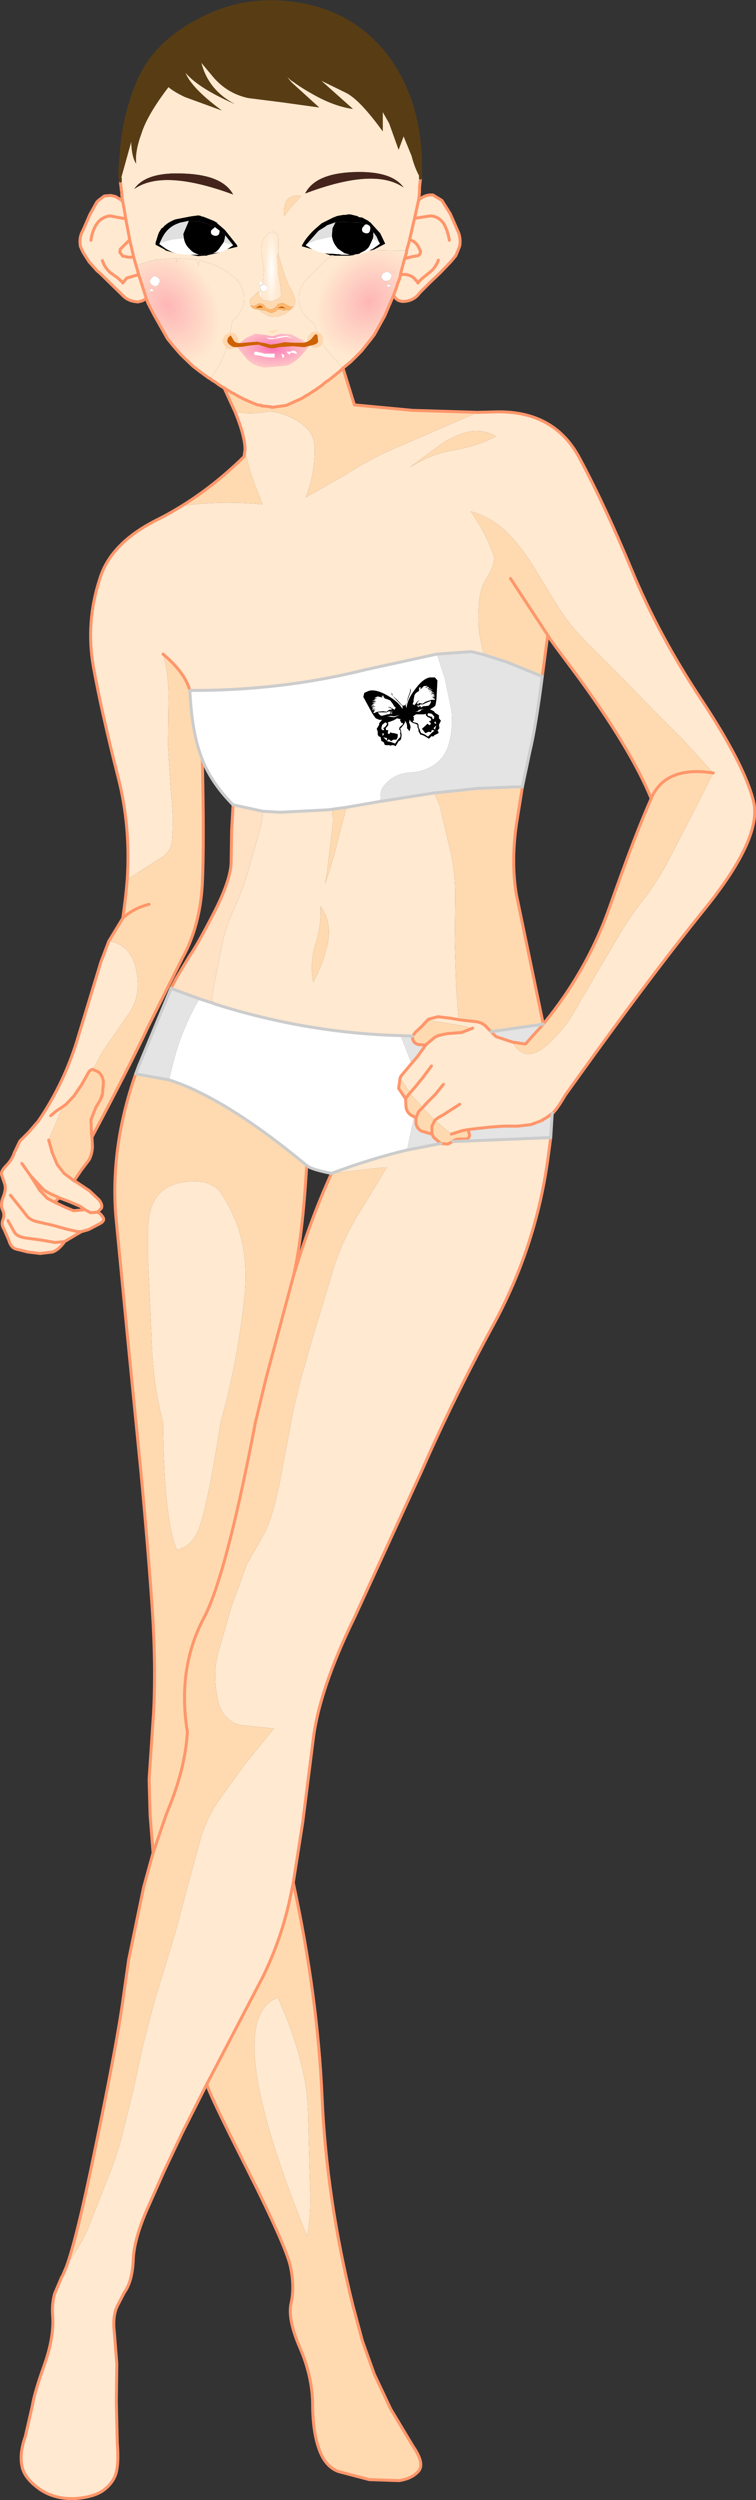 <?xml version="1.0" encoding="UTF-8" standalone="no"?>
<svg xmlns:xlink="http://www.w3.org/1999/xlink" height="251.3px" width="76.05px" xmlns="http://www.w3.org/2000/svg">
  <rect width="100%" height="100%" fill="#333333" stroke="none"/>
  <g transform="matrix(1.0, 0.0, 0.0, 1.0, 62.8, 132.5)">
    <path d="M-14.75 -91.05 L-12.7 -91.1 Q-7.0 -91.15 -4.5 -86.45 -2.0 -81.8 0.75 -75.2 3.45 -68.65 7.8 -62.1 12.1 -55.6 13.0 -51.95 13.9 -48.35 8.15 -41.2 2.4 -34.1 -5.95 -22.4 -6.7 -21.1 -7.2 -20.6 L-7.25 -20.6 Q-7.7 -20.2 -8.2 -19.95 L-8.2 -19.9 -9.4 -19.45 -10.75 -19.3 -12.15 -19.3 -13.55 -19.2 -14.9 -19.05 -15.75 -18.95 -16.3 -18.85 -17.4 -18.5 -19.05 -19.9 -20.3 -21.15 -20.3 -21.2 -21.2 -22.2 -21.55 -22.65 -22.55 -24.15 -22.45 -24.35 -21.65 -25.3 -21.4 -25.6 -20.8 -26.3 -20.05 -27.35 -20.0 -27.45 -19.1 -28.2 -18.75 -28.4 -17.8 -28.6 -16.55 -28.7 -16.4 -28.7 -15.25 -29.15 -16.6 -29.45 -19.75 -29.95 -19.7 -30.05 -18.75 -30.3 -17.5 -30.15 -16.65 -30.0 -17.5 -30.15 -18.75 -30.3 -19.7 -30.05 -19.75 -29.95 -19.8 -29.95 -20.35 -29.35 -21.0 -28.75 -21.3 -28.35 -22.5 -28.4 Q-31.9 -28.65 -41.1 -31.55 L-41.3 -31.75 -41.5 -31.95 -41.25 -33.6 -40.5 -37.3 Q-40.15 -39.25 -39.25 -41.15 -38.4 -43.0 -37.85 -44.9 L-36.75 -48.75 Q-36.4 -49.85 -36.35 -50.95 L-34.6 -50.85 -29.75 -51.1 -29.4 -51.15 Q-29.25 -49.95 -29.45 -48.65 L-29.9 -44.8 -30.1 -43.65 Q-29.35 -45.75 -28.7 -48.45 L-27.95 -51.35 -24.5 -51.95 -24.15 -52.0 -19.1 -52.8 -18.55 -51.45 -17.6 -47.4 Q-17.0 -45.1 -17.0 -42.55 L-17.05 -37.8 -16.9 -33.05 -16.65 -30.0 -16.25 -29.95 -14.9 -29.8 Q-14.2 -29.7 -13.8 -29.2 L-13.4 -28.8 -12.9 -28.3 -11.25 -27.75 Q-10.05 -25.6 -7.95 -27.3 -6.4 -28.6 -5.2 -30.5 L-2.85 -34.55 -0.4 -38.7 Q0.8 -40.7 2.25 -42.5 3.65 -44.4 4.7 -46.5 L6.75 -50.45 8.95 -54.8 6.0 -58.05 2.9 -61.15 -0.45 -64.6 -3.9 -68.05 Q-5.6 -69.75 -6.75 -71.65 L-9.2 -75.65 Q-10.55 -77.85 -12.2 -79.35 -13.55 -80.55 -15.45 -81.1 -13.9 -78.9 -13.05 -76.4 -13.25 -75.25 -13.9 -74.3 -14.55 -73.35 -14.65 -71.4 -14.75 -69.5 -14.5 -68.4 L-14.15 -66.7 -15.4 -67.0 -18.85 -66.75 -25.95 -65.2 Q-34.55 -63.05 -43.7 -63.1 -44.2 -64.9 -46.4 -66.75 -45.85 -64.9 -45.85 -62.5 L-45.9 -57.6 -45.6 -52.75 Q-45.3 -50.4 -45.5 -47.95 -45.6 -47.0 -46.4 -46.4 L-50.0 -44.1 Q-49.65 -49.4 -50.9 -54.3 -52.6 -61.0 -53.4 -65.45 -54.2 -69.95 -52.75 -74.35 -51.65 -77.95 -46.9 -80.3 -45.7 -80.9 -44.5 -81.65 -40.45 -82.2 -36.4 -81.8 L-36.85 -83.0 Q-37.75 -85.15 -38.15 -87.3 -38.15 -88.65 -39.15 -91.1 -37.5 -90.8 -35.65 -91.15 -33.2 -90.8 -31.8 -89.3 -31.1 -88.5 -31.15 -87.15 -31.15 -84.75 -32.05 -82.5 L-28.0 -84.8 Q-25.4 -86.5 -22.35 -87.75 L-14.75 -91.05 M-7.4 -18.15 L-7.7 -15.9 Q-8.9 -7.25 -13.05 0.45 -17.2 8.1 -20.4 15.4 L-27.1 30.0 Q-30.7 37.35 -31.3 42.4 L-32.35 50.7 -33.3 56.75 -33.6 58.2 Q-34.45 62.3 -36.35 66.2 L-40.4 73.95 -42.0 77.0 -44.45 81.85 -46.25 85.65 -47.9 89.35 Q-49.35 92.6 -49.4 94.75 -49.5 96.85 -50.3 97.95 L-50.95 99.2 Q-51.5 100.25 -51.3 101.95 L-51.05 105.1 -51.1 108.95 -51.0 113.15 Q-50.85 114.95 -51.1 116.0 -51.35 117.0 -52.3 117.75 -53.25 118.5 -55.2 118.65 -57.25 118.75 -58.75 117.75 -60.4 116.6 -60.6 115.35 -60.85 114.1 -60.25 112.4 L-59.55 109.35 Q-59.35 108.05 -58.35 105.25 -57.35 102.45 -57.5 100.3 -57.6 99.1 -57.3 98.05 L-56.6 96.4 -56.5 96.25 -56.1 95.3 -56.0 95.05 Q-54.6 93.15 -53.75 91.05 L-52.05 86.7 Q-51.15 84.5 -50.55 82.3 L-49.4 77.65 -48.4 73.05 -47.3 68.8 -46.6 66.5 -45.2 61.9 -44.0 57.4 -42.8 53.0 Q-42.25 50.7 -40.9 48.65 L-38.25 44.95 -35.25 41.25 -38.65 40.9 Q-40.65 40.4 -41.0 37.75 -41.4 35.55 -40.8 33.45 L-39.5 28.95 -37.95 24.7 -36.2 21.65 Q-35.25 19.8 -34.4 15.15 L-33.3 9.3 -32.6 6.35 -31.3 1.8 -30.3 -1.5 -29.2 -5.15 Q-28.15 -8.4 -26.15 -11.4 L-23.9 -15.15 -24.8 -15.1 -29.45 -14.55 Q-25.6 -16.0 -21.85 -16.9 L-18.45 -17.55 -17.75 -17.5 -17.25 -17.75 -7.4 -18.15 M-55.35 -13.8 L-55.15 -13.7 -53.8 -12.8 -52.85 -11.9 Q-52.45 -11.4 -52.6 -11.05 L-53.0 -10.65 Q-52.7 -10.55 -52.45 -10.15 -52.2 -9.8 -52.75 -9.5 L-53.9 -8.9 -54.6 -8.7 -54.95 -8.7 -55.0 -8.7 -56.1 -8.95 -57.55 -9.35 -59.1 -9.7 Q-59.85 -9.9 -60.15 -10.35 L-60.9 -11.3 -61.75 -12.35 -60.9 -11.3 -60.15 -10.35 Q-59.85 -9.9 -59.1 -9.7 L-57.55 -9.35 -56.1 -8.95 -55.0 -8.7 -54.95 -8.5 -56.05 -7.85 -56.3 -7.7 Q-56.85 -6.9 -57.5 -6.65 L-58.75 -6.5 -60.0 -6.65 -61.2 -6.95 Q-61.7 -7.1 -61.9 -7.8 L-62.4 -8.95 Q-62.7 -9.4 -62.5 -9.9 -62.3 -10.4 -62.55 -10.9 -62.8 -11.45 -62.45 -12.25 -62.15 -13.05 -62.35 -13.55 L-62.65 -14.45 Q-62.7 -14.8 -62.15 -15.35 -61.6 -15.9 -61.35 -16.65 L-60.8 -17.8 -59.9 -18.7 -58.95 -19.8 Q-56.25 -23.75 -54.9 -28.4 L-52.65 -35.8 -51.85 -37.9 Q-49.65 -37.55 -49.1 -35.05 -48.55 -32.55 -49.75 -30.75 L-52.45 -26.85 -53.45 -25.0 Q-53.75 -25.0 -53.95 -24.6 L-54.6 -23.45 -55.35 -22.35 -56.15 -21.5 -56.5 -21.25 -57.9 -17.9 -57.55 -16.65 -57.05 -15.45 -56.35 -14.55 -55.35 -13.8 M-40.25 -93.5 L-40.35 -93.55 -40.75 -93.8 -41.15 -94.1 -41.5 -94.3 -41.65 -94.45 -41.3 -94.9 Q-40.6 -95.95 -40.15 -97.1 L-39.55 -99.5 -39.45 -100.2 Q-38.25 -101.2 -38.25 -102.5 -38.25 -103.7 -39.2 -104.6 L-40.25 -105.4 -40.6 -105.55 -41.4 -105.95 -42.6 -106.3 -42.75 -106.35 -42.75 -106.25 -42.8 -106.1 -42.85 -105.75 -42.9 -106.1 -42.95 -106.2 -43.0 -106.35 -43.0 -106.4 -43.55 -106.45 -44.8 -106.55 -44.85 -106.45 -44.9 -106.45 -45.1 -106.1 -45.0 -106.5 -44.95 -106.55 -45.1 -106.55 -47.2 -106.4 -49.05 -105.85 -49.25 -106.65 -49.35 -106.65 -49.55 -106.65 -49.9 -106.65 -50.4 -106.75 -50.45 -106.75 -50.75 -107.15 -50.7 -107.45 -49.75 -108.4 -50.7 -107.45 -50.75 -107.15 -50.45 -106.75 -50.4 -106.75 -49.9 -106.65 -49.55 -106.65 -49.35 -106.65 -49.75 -108.35 -49.35 -106.65 -48.85 -104.9 -48.1 -102.55 Q-48.35 -102.25 -48.75 -102.2 L-48.9 -102.15 Q-49.85 -102.2 -50.4 -102.75 L-52.7 -105.0 -53.05 -105.3 -53.85 -106.2 -54.45 -107.15 -54.7 -107.7 Q-54.85 -108.4 -54.6 -109.05 L-54.45 -109.35 -53.75 -110.95 -53.05 -112.2 -52.9 -112.35 -52.3 -112.8 -51.65 -112.85 -51.2 -112.75 -50.6 -112.4 -50.45 -112.2 -50.55 -112.9 -50.55 -112.95 -50.55 -113.05 -50.55 -113.2 -50.6 -113.4 -50.6 -113.5 -50.7 -114.3 -49.6 -118.25 Q-49.55 -116.7 -49.1 -116.05 -49.25 -117.25 -48.55 -119.15 -47.95 -121.0 -45.85 -123.75 L-45.8 -123.7 Q-45.25 -123.25 -44.2 -122.75 L-40.5 -121.4 Q-43.55 -123.65 -44.15 -125.2 -42.85 -123.65 -39.2 -122.05 -41.85 -123.45 -42.55 -126.2 L-41.3 -124.7 Q-39.9 -123.1 -37.85 -122.65 L-34.3 -122.2 -30.7 -121.7 -33.45 -124.2 -33.4 -124.35 Q-32.55 -123.7 -31.1 -122.9 -29.1 -121.8 -27.3 -121.55 L-30.5 -124.4 -28.05 -123.2 Q-26.65 -122.55 -24.3 -119.3 L-24.3 -121.25 -23.65 -120.1 -22.7 -117.45 -22.2 -118.8 -21.4 -116.85 Q-21.05 -115.5 -20.5 -114.6 L-20.6 -113.65 -20.6 -113.5 -20.6 -113.4 -20.6 -113.25 -20.65 -113.25 -20.65 -112.7 -20.7 -112.35 Q-20.3 -112.8 -19.6 -112.9 L-19.25 -112.9 -18.35 -112.35 -17.5 -111.0 -16.8 -109.4 -16.65 -109.05 Q-16.45 -108.45 -16.55 -107.8 L-16.8 -107.15 -16.95 -106.8 -17.4 -106.25 -18.55 -105.05 -19.55 -104.1 -19.65 -104.0 -19.7 -103.95 -20.55 -103.1 -20.8 -102.8 Q-21.4 -102.2 -22.3 -102.2 -22.95 -102.25 -23.2 -102.85 L-23.1 -103.1 -22.9 -103.65 -22.8 -104.0 -22.6 -104.5 -22.5 -104.9 -22.5 -105.0 -22.25 -105.95 -22.1 -106.5 -21.35 -106.7 -20.75 -106.8 Q-20.55 -106.9 -20.5 -107.15 L-20.5 -107.25 -20.6 -107.45 Q-20.85 -108.15 -21.55 -108.4 -20.85 -108.15 -20.6 -107.45 L-20.5 -107.25 -20.5 -107.15 Q-20.55 -106.9 -20.75 -106.8 L-21.35 -106.7 -22.1 -106.5 -21.95 -106.95 -21.95 -107.0 -21.9 -107.15 -21.9 -107.3 -23.0 -107.3 -25.4 -107.35 -27.75 -106.95 -27.85 -106.95 -27.95 -106.95 -28.0 -106.95 Q-29.25 -106.95 -30.05 -106.35 L-31.55 -104.8 Q-32.75 -103.8 -32.75 -102.5 -32.75 -101.05 -31.2 -99.95 L-30.6 -98.45 -30.15 -97.6 -28.55 -95.75 -28.3 -95.5 -28.6 -95.2 -29.65 -94.35 -29.7 -94.3 -29.85 -94.2 -29.9 -94.2 -30.2 -93.95 -30.5 -93.7 -30.8 -93.5 -31.0 -93.35 -31.25 -93.2 -31.55 -93.0 -31.7 -92.9 -32.05 -92.7 -32.45 -92.45 -34.0 -91.75 -35.45 -91.55 -35.55 -91.6 -35.95 -91.65 -36.5 -91.7 -36.5 -91.75 -36.9 -91.8 -37.4 -92.0 -38.2 -92.35 -38.7 -92.6 -38.8 -92.65 -39.15 -92.85 -39.3 -92.95 -39.45 -93.0 -39.75 -93.2 -40.1 -93.4 -40.2 -93.5 -40.25 -93.5 M-19.4 -25.35 L-20.25 -24.2 -21.15 -23.1 -21.2 -23.05 -21.55 -22.65 -21.2 -23.05 -21.15 -23.1 -20.25 -24.2 -19.4 -25.35 M-49.3 -113.5 Q-46.4 -115.55 -39.35 -112.95 -40.4 -114.9 -44.25 -115.05 -48.1 -115.25 -49.3 -113.5 M-53.65 -108.35 Q-53.55 -109.2 -53.1 -109.95 L-53.05 -110.0 Q-52.65 -110.65 -51.75 -110.8 L-50.15 -110.5 -49.75 -108.4 -50.15 -110.5 -51.75 -110.8 Q-52.65 -110.65 -53.05 -110.0 L-53.1 -109.95 Q-53.55 -109.2 -53.65 -108.35 M-49.75 -108.35 L-49.75 -108.4 -49.75 -108.35 M-52.5 -106.3 Q-52.25 -105.55 -51.65 -105.05 L-51.0 -104.6 -50.45 -104.1 -50.45 -104.05 -50.3 -104.25 -50.05 -104.55 -48.85 -104.9 -50.05 -104.55 -50.3 -104.25 -50.45 -104.05 -50.45 -104.1 -51.0 -104.6 -51.65 -105.05 Q-52.25 -105.55 -52.5 -106.3 M-50.15 -110.5 L-50.25 -111.15 -50.45 -112.2 -50.25 -111.15 -50.15 -110.5 M-22.2 -113.65 Q-23.4 -115.35 -27.25 -115.2 -31.1 -115.05 -32.1 -113.05 -25.1 -115.7 -22.2 -113.65 M-33.55 -111.65 L-32.5 -112.8 -33.1 -112.85 Q-33.9 -112.7 -34.1 -112.05 L-34.25 -111.45 -34.2 -110.75 -33.7 -111.45 -33.55 -111.65 M-34.75 -106.75 L-34.8 -107.6 -34.8 -108.35 Q-34.8 -108.9 -34.95 -109.0 -35.5 -109.45 -36.05 -108.8 -36.6 -108.2 -36.5 -107.15 L-36.25 -105.35 -36.35 -104.05 -36.55 -104.25 -36.65 -104.2 -36.75 -104.1 -36.75 -103.95 Q-36.55 -103.75 -36.4 -103.95 L-36.4 -103.85 -36.45 -103.8 Q-36.75 -103.6 -36.55 -103.35 L-36.55 -103.25 -36.75 -103.2 -36.9 -103.1 -37.65 -102.4 -37.65 -102.15 -37.6 -101.8 Q-37.4 -101.4 -36.85 -101.4 L-36.8 -101.4 -36.55 -101.2 -36.45 -101.1 -35.8 -100.75 -35.3 -100.65 -35.0 -100.65 -34.2 -100.9 -33.6 -101.35 -33.55 -101.4 -33.25 -101.7 -33.15 -101.85 -33.1 -102.3 -33.1 -102.4 -33.4 -103.2 -33.75 -103.8 -33.8 -103.95 -34.1 -104.65 -34.55 -106.1 -34.75 -106.75 M-39.6 -107.8 L-39.6 -107.75 -39.6 -107.8 M-21.55 -108.4 L-21.6 -108.4 -21.6 -108.35 -21.55 -108.4 M-20.8 -104.1 L-20.9 -104.3 -20.95 -104.3 -21.15 -104.55 Q-21.7 -105.0 -22.5 -104.9 -21.7 -105.0 -21.15 -104.55 L-20.95 -104.3 -20.9 -104.3 -20.8 -104.1 -20.75 -104.05 -20.75 -104.1 -20.8 -104.1 M-21.6 -108.4 L-21.1 -110.55 -21.0 -110.95 -21.0 -111.0 -20.7 -112.35 -21.0 -111.0 -21.0 -110.95 -21.1 -110.55 -19.5 -110.8 Q-18.65 -110.75 -18.15 -110.0 -17.75 -109.3 -17.6 -108.35 -17.75 -109.3 -18.15 -110.0 -18.65 -110.75 -19.5 -110.8 L-21.1 -110.55 -21.6 -108.4 M-18.7 -106.35 Q-19.0 -105.55 -19.6 -105.1 L-20.1 -104.7 -20.4 -104.45 -20.75 -104.1 -20.4 -104.45 -20.1 -104.7 -19.6 -105.1 Q-19.0 -105.55 -18.7 -106.35 M-24.65 -108.65 L-24.35 -108.55 -24.4 -108.65 -24.6 -108.65 -24.65 -108.65 M-21.6 -108.35 L-21.9 -107.3 -21.6 -108.35 M-17.1 -87.25 Q-14.65 -87.7 -12.9 -88.65 -14.4 -89.45 -15.85 -89.05 -17.35 -88.65 -18.55 -87.75 L-21.55 -85.55 -20.55 -86.1 Q-19.0 -86.95 -17.1 -87.25 M-62.0 -9.8 L-61.3 -8.55 Q-60.95 -8.15 -60.15 -8.05 L-58.65 -7.85 -57.25 -7.6 -56.3 -7.7 -57.25 -7.6 -58.65 -7.85 -60.15 -8.05 Q-60.95 -8.15 -61.3 -8.55 L-62.0 -9.8 M-40.8 -12.9 Q-37.65 -8.45 -38.15 -2.65 -38.7 2.85 -40.0 8.2 L-40.6 10.45 Q-42.0 19.35 -42.9 21.45 -43.55 22.9 -45.0 23.3 -46.3 20.35 -46.4 10.45 -47.3 7.05 -47.5 3.35 L-47.9 -5.8 -47.9 -9.15 Q-47.75 -13.8 -43.2 -13.75 -41.85 -13.8 -40.8 -12.9 M-59.75 -14.35 L-60.0 -14.7 -60.6 -15.55 -60.0 -14.7 -59.75 -14.35 -58.8 -12.85 -58.05 -12.05 -57.3 -11.65 -56.25 -11.15 -55.4 -10.8 -54.25 -10.9 -54.75 -11.25 -55.8 -11.7 -56.85 -12.1 -57.15 -12.25 Q-58.0 -12.6 -58.4 -12.9 L-59.25 -13.8 -59.75 -14.35 M-57.7 -20.35 L-57.1 -20.85 -56.5 -21.25 -57.1 -20.85 -57.7 -20.35 M-53.0 -10.65 L-53.7 -10.6 -54.25 -10.9 -53.7 -10.6 -53.0 -10.65 M-31.05 -37.65 Q-31.65 -35.8 -31.3 -33.75 -30.2 -35.8 -29.8 -37.85 -29.45 -39.9 -30.55 -41.4 -30.45 -39.65 -31.05 -37.65 M-18.2 -23.5 L-19.0 -22.5 -19.9 -21.6 -20.3 -21.15 -19.9 -21.6 -19.0 -22.5 -18.2 -23.5 M-16.55 -21.5 L-17.65 -20.8 Q-18.15 -20.45 -18.65 -20.2 L-19.05 -19.9 -18.65 -20.2 Q-18.15 -20.45 -17.65 -20.8 L-16.55 -21.5 M-31.6 87.7 Q-31.5 90.2 -31.9 92.3 -40.75 70.5 -34.85 68.3 -31.9 74.85 -31.8 80.05 L-31.6 87.7" fill="#ffe9d0" fill-rule="evenodd" stroke="none"/>
    <path d="M-33.3 56.75 Q-30.85 68.05 -30.4 78.35 -29.95 88.6 -27.3 99.25 L-26.35 102.8 -25.15 106.15 -23.5 109.65 -21.25 113.4 Q-20.05 115.15 -20.7 115.9 -21.35 116.65 -22.65 116.85 L-25.65 116.75 -28.7 115.95 Q-30.05 115.5 -30.7 113.7 -31.35 111.9 -31.35 109.1 -31.4 106.3 -32.65 103.45 -33.9 100.55 -33.5 98.95 -33.15 97.3 -33.6 95.25 -34.1 93.15 -37.9 85.6 -41.75 78.0 -42.0 77.0 L-40.4 73.95 -36.35 66.2 Q-34.45 62.3 -33.6 58.2 L-33.3 56.75 M-56.1 95.3 Q-55.05 92.4 -53.25 83.6 -50.95 72.55 -50.35 67.95 L-49.85 64.45 -48.35 57.2 -47.4 53.75 -47.7 49.95 -47.8 46.35 -47.35 39.65 Q-47.1 34.85 -47.5 29.0 -47.9 23.15 -48.65 15.2 L-49.95 2.1 -51.15 -10.3 Q-51.7 -17.25 -49.15 -24.55 L-45.8 -23.95 Q-40.15 -22.15 -31.95 -15.35 -32.35 -8.3 -33.25 -4.35 -31.5 -10.1 -29.45 -14.55 L-24.8 -15.1 -23.9 -15.15 -26.15 -11.4 Q-28.15 -8.4 -29.2 -5.15 L-30.3 -1.5 -31.3 1.8 -32.6 6.35 -33.3 9.3 -34.4 15.15 Q-35.25 19.8 -36.2 21.65 L-37.95 24.7 -39.5 28.95 -40.8 33.45 Q-41.4 35.55 -41.0 37.75 -40.65 40.4 -38.65 40.9 L-35.25 41.25 -38.25 44.95 -40.9 48.65 Q-42.25 50.7 -42.8 53.0 L-44.0 57.4 -45.2 61.9 -46.6 66.5 -47.3 68.8 -48.4 73.05 -49.4 77.65 -50.55 82.3 Q-51.15 84.5 -52.05 86.7 L-53.75 91.05 Q-54.6 93.15 -56.0 95.05 L-56.1 95.3 M-42.45 -56.15 Q-42.25 -47.85 -42.45 -43.6 -42.7 -39.35 -44.45 -36.2 L-47.9 -29.3 Q-49.65 -25.55 -53.55 -18.2 L-53.5 -17.2 Q-53.55 -16.45 -53.85 -15.9 L-54.65 -14.85 -55.35 -13.8 -56.35 -14.55 -57.05 -15.45 -57.55 -16.65 -57.9 -17.9 -56.5 -21.25 -56.15 -21.5 -55.35 -22.35 -54.6 -23.45 -53.95 -24.6 Q-53.75 -25.0 -53.45 -25.0 L-52.45 -26.85 -49.75 -30.75 Q-48.55 -32.55 -49.1 -35.05 -49.65 -37.55 -51.85 -37.9 L-50.45 -40.2 Q-50.15 -42.2 -50.0 -44.1 L-46.4 -46.4 Q-45.6 -47.0 -45.5 -47.95 -45.3 -50.4 -45.6 -52.75 L-45.9 -57.6 -45.85 -62.5 Q-45.85 -64.9 -46.4 -66.75 -44.2 -64.9 -43.7 -63.1 -43.5 -58.8 -42.5 -56.3 L-42.45 -56.15 M-44.5 -81.65 Q-41.2 -83.7 -38.25 -86.6 L-38.15 -87.3 Q-37.75 -85.15 -36.85 -83.0 L-36.4 -81.8 Q-40.45 -82.2 -44.5 -81.65 M-39.15 -91.1 L-40.25 -93.5 -40.2 -93.5 -40.1 -93.4 -39.75 -93.2 -39.45 -93.0 -39.3 -92.95 -39.15 -92.85 -38.8 -92.65 -38.7 -92.6 -38.2 -92.35 -37.4 -92.0 -36.9 -91.8 -36.5 -91.75 -36.5 -91.7 -35.95 -91.65 -35.55 -91.6 -35.45 -91.55 -34.0 -91.75 -32.45 -92.45 -32.05 -92.7 -31.7 -92.9 -31.55 -93.0 -31.25 -93.2 -31.0 -93.35 -30.8 -93.5 -30.5 -93.7 -30.2 -93.95 -29.9 -94.2 -29.85 -94.2 -29.7 -94.3 -29.65 -94.35 -28.6 -95.2 -28.3 -95.5 -27.15 -91.8 -21.3 -91.25 -14.75 -91.05 -22.35 -87.75 Q-25.4 -86.5 -28.0 -84.8 L-32.05 -82.5 Q-31.15 -84.75 -31.15 -87.15 -31.1 -88.5 -31.8 -89.3 -33.2 -90.8 -35.65 -91.15 -37.5 -90.8 -39.15 -91.1 M8.95 -54.8 Q4.15 -55.55 2.7 -52.25 4.15 -55.55 8.95 -54.8 L6.75 -50.45 4.7 -46.5 Q3.65 -44.4 2.25 -42.5 0.8 -40.7 -0.4 -38.7 L-2.85 -34.55 -5.2 -30.5 Q-6.4 -28.6 -7.95 -27.3 -10.05 -25.6 -11.25 -27.75 L-9.95 -27.55 -8.15 -29.55 -13.4 -28.8 -13.8 -29.2 Q-14.2 -29.7 -14.9 -29.8 L-16.25 -29.95 -16.65 -30.0 -16.9 -33.05 -17.05 -37.8 -17.0 -42.55 Q-17.0 -45.1 -17.6 -47.4 L-18.55 -51.45 -19.1 -52.8 -18.5 -52.85 -14.75 -53.25 -11.05 -53.4 -10.25 -53.4 -10.85 -49.65 Q-11.4 -45.8 -10.85 -42.55 L-8.15 -29.55 Q-3.75 -34.9 -1.5 -41.25 1.2 -48.9 2.7 -52.2 L2.7 -52.25 Q0.55 -57.45 -5.05 -65.0 L-6.8 -67.35 -7.45 -68.25 -7.7 -68.65 -8.25 -64.5 -11.8 -65.95 -14.15 -66.7 -14.5 -68.4 Q-14.75 -69.5 -14.65 -71.4 -14.55 -73.35 -13.9 -74.3 -13.25 -75.25 -13.05 -76.4 -13.9 -78.9 -15.45 -81.1 -13.55 -80.55 -12.2 -79.35 -10.55 -77.85 -9.2 -75.65 L-6.75 -71.65 Q-5.6 -69.75 -3.9 -68.05 L-0.45 -64.6 2.9 -61.15 6.0 -58.05 8.95 -54.8 M-11.45 -74.35 L-7.7 -68.65 -11.45 -74.35 M-19.75 -29.95 L-16.6 -29.45 -15.25 -29.15 -16.4 -28.7 -16.55 -28.7 -17.8 -28.6 -18.75 -28.4 -19.1 -28.2 -20.0 -27.45 -20.7 -27.5 Q-21.3 -27.65 -21.3 -28.25 L-21.3 -28.35 -21.0 -28.75 -20.35 -29.35 -19.8 -29.95 -19.75 -29.95 M-22.55 -24.15 L-21.55 -22.65 -21.75 -22.4 -22.0 -22.05 -22.7 -23.1 -22.55 -24.15 M-33.55 -111.65 L-33.7 -111.45 -34.2 -110.75 -34.25 -111.45 -34.1 -112.05 Q-33.9 -112.7 -33.1 -112.85 L-32.5 -112.8 -33.55 -111.65 M-34.75 -106.75 L-34.55 -106.1 -34.1 -104.65 -33.8 -103.95 -33.75 -103.8 -33.4 -103.2 -33.1 -102.4 -33.1 -102.3 -33.15 -101.85 -33.25 -101.7 -33.5 -101.65 -33.85 -101.8 -34.35 -102.05 -34.8 -101.95 -35.05 -101.65 -35.45 -101.4 -35.65 -101.4 -35.95 -101.5 -36.35 -101.95 -36.75 -102.0 -37.2 -101.75 -37.6 -101.8 -37.65 -102.15 -37.65 -102.4 -36.9 -103.1 -36.75 -103.2 -36.7 -102.85 -36.4 -102.4 -36.4 -102.35 -36.35 -102.35 -35.45 -102.2 -34.95 -102.4 Q-34.55 -102.6 -34.5 -102.85 L-34.55 -103.25 -34.55 -103.45 -34.8 -105.05 -34.9 -106.8 Q-34.9 -107.05 -34.75 -106.75 M-33.6 -101.35 L-34.2 -100.9 -35.0 -100.65 -35.3 -100.65 -35.8 -100.75 -36.45 -101.1 -36.55 -101.2 -36.8 -101.4 -36.0 -101.25 -35.85 -101.15 -35.55 -101.05 -35.45 -101.05 -35.05 -101.2 -34.95 -101.3 Q-34.75 -101.5 -34.35 -101.3 L-34.25 -101.3 -33.6 -101.35 M-17.1 -87.25 Q-19.0 -86.95 -20.55 -86.1 L-21.55 -85.55 -18.55 -87.75 Q-17.35 -88.65 -15.85 -89.05 -14.4 -89.45 -12.9 -88.65 -14.65 -87.7 -17.1 -87.25 M-29.4 -51.15 L-27.95 -51.35 -28.7 -48.45 Q-29.35 -45.75 -30.1 -43.65 L-29.9 -44.8 -29.45 -48.65 Q-29.25 -49.95 -29.4 -51.15 M-50.45 -40.2 Q-49.4 -41.2 -47.8 -41.6 -49.4 -41.2 -50.45 -40.2 M-52.55 -22.4 L-52.5 -22.45 -52.4 -23.6 -52.4 -23.8 Q-52.5 -24.4 -52.9 -24.75 L-53.45 -25.0 -52.9 -24.75 Q-52.5 -24.4 -52.4 -23.8 L-52.4 -23.6 -52.5 -22.45 -52.55 -22.4 -52.65 -22.1 -52.55 -22.25 -52.55 -22.4 M-53.55 -18.2 L-53.6 -18.6 -53.65 -19.95 -53.15 -21.2 -52.7 -21.95 -52.65 -22.1 -52.7 -21.95 -53.15 -21.2 -53.65 -19.95 -53.6 -18.6 -53.55 -18.2 M-21.15 -20.25 Q-21.8 -20.5 -21.95 -21.15 L-22.0 -22.05 -21.75 -22.4 -21.55 -22.65 -21.2 -22.2 -20.3 -21.2 -20.3 -21.15 -20.7 -20.75 -20.95 -20.15 -20.7 -20.75 -20.3 -21.15 -19.05 -19.9 -19.35 -19.3 -19.35 -18.5 -20.4 -18.8 Q-20.85 -19.05 -20.95 -19.55 L-20.95 -20.15 -21.15 -20.25 M-40.8 -12.9 Q-41.85 -13.8 -43.2 -13.75 -47.75 -13.8 -47.9 -9.15 L-47.9 -5.8 -47.5 3.35 Q-47.3 7.05 -46.4 10.45 -46.3 20.35 -45.0 23.3 -43.55 22.9 -42.9 21.45 -42.0 19.35 -40.6 10.45 L-40.0 8.2 Q-38.7 2.85 -38.15 -2.65 -37.65 -8.45 -40.8 -12.9 M-59.75 -14.35 L-59.25 -13.8 -58.4 -12.9 Q-58.0 -12.6 -57.15 -12.25 L-56.85 -12.1 -57.3 -11.65 -58.05 -12.05 -58.8 -12.85 -59.75 -14.35 M-31.05 -37.65 Q-30.45 -39.65 -30.55 -41.4 -29.45 -39.9 -29.8 -37.85 -30.2 -35.8 -31.3 -33.75 -31.65 -35.8 -31.05 -37.65 M-18.45 -17.55 L-19.15 -18.15 -19.35 -18.5 -19.35 -19.3 -19.05 -19.9 -17.4 -18.5 -16.3 -18.85 -15.75 -18.95 Q-15.25 -17.95 -16.2 -18.0 -17.0 -18.05 -17.25 -17.75 L-17.75 -17.5 -18.45 -17.55 M-47.4 53.75 L-46.1 49.95 -45.7 48.95 Q-44.15 45.05 -43.95 41.6 -45.0 35.2 -42.25 30.05 -40.05 25.85 -37.1 10.45 L-36.0 5.9 -33.25 -4.35 -36.0 5.9 -37.1 10.45 Q-40.05 25.85 -42.25 30.05 -45.0 35.2 -43.95 41.6 -44.15 45.05 -45.7 48.95 L-46.1 49.95 -47.4 53.75 M-31.6 87.7 L-31.8 80.05 Q-31.9 74.85 -34.85 68.3 -40.75 70.5 -31.9 92.3 -31.5 90.2 -31.6 87.7" fill="#ffdab0" fill-rule="evenodd" stroke="none"/>
    <path d="M-50.75 -114.9 L-50.75 -115.05 -50.6 -117.25 Q-50.3 -120.85 -49.0 -124.05 -47.3 -128.3 -42.35 -130.7 -37.8 -133.0 -32.55 -132.05 -27.35 -131.15 -24.1 -127.1 -21.35 -123.6 -20.7 -118.75 L-20.6 -117.9 -20.55 -117.15 -20.5 -116.7 -20.5 -115.5 -20.5 -115.4 -20.5 -114.6 Q-21.05 -115.5 -21.4 -116.85 L-22.2 -118.8 -22.7 -117.45 -23.65 -120.1 -24.3 -121.25 -24.3 -119.3 Q-26.65 -122.55 -28.05 -123.2 L-30.5 -124.4 -27.3 -121.55 Q-29.1 -121.8 -31.1 -122.9 -32.55 -123.7 -33.4 -124.35 L-33.45 -124.35 -33.9 -124.75 -33.45 -124.2 -30.7 -121.7 -34.3 -122.2 -37.85 -122.65 Q-39.9 -123.1 -41.3 -124.7 L-42.55 -126.2 Q-41.85 -123.45 -39.2 -122.05 -42.85 -123.65 -44.15 -125.2 -43.55 -123.65 -40.5 -121.4 L-44.2 -122.75 Q-45.25 -123.25 -45.8 -123.7 L-45.85 -123.75 Q-47.95 -121.0 -48.55 -119.15 -49.25 -117.25 -49.1 -116.05 -49.55 -116.7 -49.6 -118.25 L-50.7 -114.3 -50.7 -114.55 -50.75 -114.7 -50.75 -114.75 -50.75 -114.9" fill="#583d14" fill-rule="evenodd" stroke="none"/>
    <path d="M-20.6 -113.25 L-20.65 -112.7 -20.65 -113.25 -20.6 -113.25 M-49.3 -113.5 Q-48.1 -115.25 -44.25 -115.05 -40.4 -114.9 -39.35 -112.95 -46.4 -115.55 -49.3 -113.5 M-22.2 -113.65 Q-25.1 -115.7 -32.1 -113.05 -31.1 -115.05 -27.25 -115.2 -23.4 -115.35 -22.2 -113.65" fill="#45251b" fill-rule="evenodd" stroke="none"/>
    <path d="M-50.6 -113.5 L-50.7 -113.5 -50.7 -113.7 -50.75 -114.25 -50.75 -115.0 -50.75 -114.9 -50.75 -114.75 -50.75 -114.7 -50.7 -114.55 -50.7 -114.3 -50.6 -113.5 M-20.55 -117.15 L-20.5 -117.15 -20.5 -116.7 -20.55 -117.15 M-20.5 -114.6 L-20.55 -113.65 -20.6 -113.5 -20.6 -113.65 -20.5 -114.6" fill="#ffefe7" fill-rule="evenodd" stroke="none"/>
    <path d="M-54.6 -8.7 L-54.95 -8.5 -55.0 -8.7 -54.95 -8.7 -54.6 -8.7 M-33.45 -124.2 L-33.9 -124.75 -33.45 -124.35 -33.45 -124.2 M-36.75 -103.2 L-36.55 -103.25 -36.4 -102.35 -36.4 -102.4 -36.7 -102.85 -36.75 -103.2 M-19.8 -29.95 L-19.75 -29.95 -19.8 -29.95" fill="#fff7ef" fill-rule="evenodd" stroke="none"/>
    <path d="M-41.7 -94.45 L-41.8 -94.5 -42.75 -95.2 -43.4 -95.7 -44.6 -96.85 -45.3 -97.65 -45.95 -98.45 -47.25 -100.75 -47.9 -102.0 -48.1 -102.55 -49.05 -105.85 -47.2 -106.4 -45.1 -106.55 -45.0 -106.5 -45.1 -106.1 -44.9 -106.45 -44.85 -106.45 -44.8 -106.55 -43.55 -106.45 -43.0 -106.4 -43.0 -106.35 -42.95 -106.2 -42.9 -106.1 -42.85 -105.75 -42.8 -106.1 -42.75 -106.25 -42.75 -106.35 -42.6 -106.3 -41.4 -105.95 -40.6 -105.55 -40.25 -105.4 -39.2 -104.6 Q-38.25 -103.7 -38.25 -102.5 -38.25 -101.2 -39.45 -100.2 L-39.55 -99.5 -40.15 -97.1 Q-40.6 -95.95 -41.3 -94.9 L-41.65 -94.45 -41.7 -94.45 M-47.55 -103.45 L-47.6 -103.45 -47.65 -103.45 -47.7 -103.35 -47.75 -103.2 -47.35 -103.25 -47.35 -103.3 -47.55 -103.5 -47.55 -103.45 M-47.2 -104.75 Q-47.4 -104.75 -47.55 -104.55 -47.95 -104.1 -47.4 -103.8 -47.15 -103.65 -46.95 -103.8 -46.4 -104.45 -47.2 -104.75" fill="url(#gradient0)" fill-rule="evenodd" stroke="none"/>
    <path d="M-45.1 -106.55 L-44.95 -106.55 -45.0 -106.5 -45.1 -106.55" fill="url(#gradient1)" fill-rule="evenodd" stroke="none"/>
    <path d="M-49.75 -108.4 L-49.75 -108.35 -49.75 -108.4 M-21.6 -108.35 L-21.6 -108.4 -21.55 -108.4 -21.6 -108.35" fill="#fee7da" fill-rule="evenodd" stroke="none"/>
    <path d="M-49.35 -106.65 L-49.25 -106.65 -49.05 -105.85 -48.1 -102.55 -48.85 -104.9 -49.35 -106.65" fill="#ffd7b9" fill-rule="evenodd" stroke="none"/>
    <path d="M-39.35 -51.6 Q-41.5 -53.75 -42.45 -56.15 L-42.5 -56.3 Q-43.5 -58.8 -43.7 -63.1 -34.55 -63.05 -25.95 -65.2 L-18.85 -66.75 -18.05 -64.3 -17.4 -61.15 Q-17.2 -59.45 -17.6 -57.9 -17.9 -56.7 -18.7 -55.95 -19.85 -54.95 -21.45 -54.85 -23.1 -54.8 -24.1 -53.6 -24.65 -53.05 -24.5 -51.95 L-27.95 -51.35 -29.4 -51.15 -29.75 -51.1 -34.6 -50.85 -36.35 -50.95 -39.35 -51.6 M-21.4 -25.6 L-21.65 -25.3 -22.45 -24.35 -22.55 -24.15 -22.7 -23.1 -22.0 -22.05 -21.95 -21.15 Q-21.8 -20.5 -21.15 -20.25 L-21.85 -16.9 Q-25.6 -16.0 -29.45 -14.55 -31.5 -14.95 -31.95 -15.35 -40.15 -22.15 -45.8 -23.95 L-45.4 -25.55 Q-44.55 -29.0 -42.75 -32.1 L-41.5 -31.7 -41.1 -31.55 Q-31.9 -28.65 -22.5 -28.4 L-21.4 -25.6 M-47.2 -104.75 Q-46.4 -104.45 -46.95 -103.8 -47.15 -103.65 -47.4 -103.8 -47.95 -104.1 -47.55 -104.55 -47.4 -104.75 -47.2 -104.75 M-47.55 -103.45 L-47.55 -103.5 -47.35 -103.3 -47.35 -103.25 -47.75 -103.2 -47.7 -103.35 -47.65 -103.45 -47.6 -103.45 -47.55 -103.45 M-36.55 -103.35 Q-36.75 -103.6 -36.45 -103.8 L-36.4 -103.85 -36.25 -103.9 Q-35.6 -103.7 -36.05 -103.25 L-36.35 -103.2 -36.55 -103.35 M-36.4 -103.95 Q-36.55 -103.75 -36.75 -103.95 L-36.75 -104.1 -36.65 -104.2 -36.55 -104.25 -36.35 -104.05 -36.35 -104.0 -36.4 -103.95 M-23.5 -103.7 L-23.9 -103.65 -23.85 -103.8 -23.8 -103.9 -23.75 -103.9 -23.7 -103.9 -23.7 -103.95 -23.5 -103.75 -23.5 -103.7 M-24.25 -105.05 L-23.9 -105.2 Q-23.05 -104.95 -23.65 -104.3 L-24.1 -104.25 Q-24.65 -104.6 -24.25 -105.05 M-20.45 -63.4 L-20.45 -63.35 -20.55 -63.25 -20.45 -63.25 -20.3 -63.4 -20.15 -63.55 -19.75 -63.55 -20.05 -63.35 -19.9 -63.4 -19.75 -63.45 -19.6 -63.45 -19.8 -63.25 -19.4 -63.35 -19.55 -63.25 -19.75 -63.15 -19.25 -63.2 -19.65 -63.0 -19.45 -63.05 -19.25 -63.0 -19.35 -62.95 -19.4 -62.85 -19.25 -62.9 -19.1 -62.9 -19.2 -62.85 -19.5 -62.7 -19.25 -62.75 -19.05 -62.75 -19.15 -62.7 -19.25 -62.6 -19.15 -62.65 -19.05 -62.55 -19.4 -62.5 -19.15 -62.5 -19.0 -62.45 -19.3 -62.4 -19.15 -62.3 -19.05 -62.25 -19.05 -62.15 -19.4 -62.15 -20.0 -61.95 -20.3 -61.75 -20.45 -61.8 -20.55 -61.8 -20.6 -61.85 -20.7 -61.75 -20.8 -61.75 -20.9 -61.8 -20.6 -62.15 -20.85 -61.95 -21.15 -61.55 -21.15 -61.6 -21.1 -61.65 -21.15 -61.65 -21.3 -61.7 -21.25 -61.85 -21.2 -61.95 -21.2 -62.15 -21.1 -62.65 -20.95 -62.85 -20.65 -63.05 -20.65 -63.25 -20.65 -63.4 -20.45 -63.4 M-24.95 -62.3 L-24.8 -62.3 -25.15 -62.35 -24.8 -62.5 -24.6 -62.45 -24.35 -62.4 -24.3 -62.45 -24.45 -62.5 -24.25 -62.6 -24.2 -62.45 -24.1 -62.3 -23.8 -62.2 -23.55 -62.1 -23.25 -61.7 -23.15 -61.5 -23.05 -61.45 -23.0 -61.35 -23.05 -61.25 -23.1 -61.2 -23.05 -61.15 -23.1 -61.15 -23.55 -61.4 -23.8 -61.45 -23.35 -61.25 -23.45 -61.15 -23.55 -61.15 -23.65 -61.15 -23.7 -61.1 -23.8 -61.05 -23.9 -60.95 -24.25 -61.0 -24.85 -60.95 -25.2 -60.8 -25.25 -60.9 -25.15 -61.0 -25.1 -61.15 -25.4 -61.05 -25.25 -61.15 -25.0 -61.3 -25.4 -61.15 -25.3 -61.3 -25.2 -61.3 -25.35 -61.35 -25.45 -61.35 -25.2 -61.45 -25.0 -61.5 -25.35 -61.5 -25.5 -61.5 -25.35 -61.6 -25.15 -61.6 -25.25 -61.65 -25.4 -61.65 -25.2 -61.8 -25.0 -61.85 -25.2 -61.85 -25.45 -61.85 -24.95 -62.0 -25.4 -62.05 -25.0 -62.15 -25.2 -62.2 -25.1 -62.25 -24.95 -62.3 M-25.7 -63.05 L-26.15 -62.85 -26.25 -62.45 -25.35 -60.8 -25.15 -60.5 -25.0 -60.3 -24.65 -60.15 -24.35 -60.15 -24.65 -59.8 -24.65 -59.65 -24.8 -59.4 -24.9 -59.25 -24.8 -58.95 -24.8 -58.65 -24.7 -58.5 -24.5 -58.4 -24.45 -58.05 -24.15 -57.85 -24.15 -57.75 -24.1 -57.65 -24.0 -57.6 -23.65 -57.6 -23.5 -57.55 -23.4 -57.6 -23.35 -57.6 -23.2 -57.6 -23.0 -57.5 -22.7 -58.0 Q-22.55 -58.05 -22.5 -58.15 L-22.45 -58.25 -22.4 -58.65 -22.45 -58.85 -22.45 -59.0 -22.5 -59.15 -22.55 -59.25 -22.4 -59.4 -22.2 -59.65 -22.05 -59.9 -22.05 -59.95 -22.1 -60.0 -22.05 -60.05 -21.9 -59.8 -21.85 -59.55 -21.85 -59.3 -21.6 -59.0 -21.5 -59.4 -21.55 -59.65 -21.65 -59.85 -21.6 -60.15 -21.5 -60.1 -21.55 -60.1 -21.5 -60.0 -21.3 -59.85 -21.0 -59.75 -20.9 -59.7 -20.8 -59.65 -20.8 -59.4 -20.7 -59.2 -20.7 -59.0 -20.5 -58.65 -20.4 -58.65 -20.15 -58.55 -19.65 -58.25 -19.5 -58.4 -19.4 -58.5 -19.3 -58.5 -19.25 -58.45 -19.1 -58.6 -18.8 -58.75 -18.7 -58.8 -18.7 -58.95 -18.8 -59.05 -18.6 -59.3 -18.65 -59.65 -18.55 -59.85 -18.45 -60.05 -18.65 -60.3 -18.65 -60.4 -18.65 -60.6 -19.05 -60.85 -19.15 -61.0 -19.55 -61.2 -19.3 -61.35 Q-19.1 -61.45 -19.0 -61.6 L-18.95 -61.85 -18.9 -62.2 -18.8 -64.1 -19.05 -64.4 -19.55 -64.4 Q-20.25 -64.3 -21.05 -63.2 -21.85 -62.15 -21.9 -61.3 L-21.95 -61.45 -22.0 -61.6 -21.9 -61.85 -21.5 -62.95 -21.5 -63.15 -21.55 -63.3 -21.55 -62.95 -21.75 -62.4 -21.9 -61.85 -22.05 -61.6 -22.15 -61.6 -22.25 -61.55 -22.45 -61.7 -22.85 -62.15 -23.3 -62.55 -23.4 -62.9 -23.4 -62.7 -23.3 -62.55 -22.5 -61.7 -22.3 -61.55 -22.3 -61.4 -22.3 -61.2 Q-22.7 -61.95 -23.85 -62.6 -25.0 -63.25 -25.7 -63.05 M-24.15 -58.75 L-24.3 -58.5 -24.35 -58.8 -24.15 -58.75 M-23.85 -58.3 L-23.9 -58.05 -24.25 -58.4 -23.85 -58.3 M-24.15 -59.8 L-24.1 -59.85 -24.0 -59.9 -23.85 -59.75 -23.9 -59.65 -24.0 -59.5 -24.1 -59.4 -24.25 -59.3 -24.2 -59.25 -24.15 -59.15 -24.2 -59.1 -24.3 -59.1 -24.4 -59.15 -24.45 -59.3 -24.35 -59.65 -24.15 -59.8 M-23.85 -60.45 L-23.5 -60.55 -23.15 -60.5 -22.55 -60.65 -22.9 -60.5 -23.15 -60.4 -23.55 -60.45 -23.85 -60.45 M-23.55 -60.95 L-23.45 -61.05 -23.35 -61.15 -23.55 -60.85 -23.45 -60.85 -23.3 -61.1 -23.35 -60.95 -23.4 -60.85 -23.3 -60.8 Q-23.5 -60.7 -23.6 -60.9 L-23.55 -60.75 -23.65 -60.7 -23.8 -60.7 -24.35 -60.55 -24.45 -60.55 -24.55 -60.6 -24.7 -60.75 -24.8 -60.9 -24.25 -60.9 -23.9 -60.9 -23.6 -61.05 -23.6 -60.95 -23.55 -60.95 M-22.25 -59.8 L-22.3 -59.65 -22.6 -59.4 -22.65 -59.2 -22.5 -59.0 -22.55 -58.8 -22.5 -58.6 -22.55 -58.35 -22.6 -58.35 -22.85 -58.05 -23.05 -57.75 -23.45 -57.9 -23.9 -58.0 -23.7 -58.2 -23.45 -58.0 -23.25 -58.15 -23.05 -58.15 -22.95 -58.15 Q-22.75 -58.35 -22.8 -58.7 L-23.15 -58.8 Q-23.45 -58.8 -23.5 -58.9 L-23.65 -58.7 -23.75 -58.75 -23.8 -58.8 -23.75 -59.1 -23.95 -59.1 -24.0 -59.3 -23.75 -59.6 -23.75 -59.8 -23.8 -59.9 -23.6 -59.95 -23.2 -60.1 -22.85 -60.3 -22.5 -60.2 -22.55 -60.05 -22.5 -60.0 -22.4 -59.8 -22.35 -59.85 -22.25 -59.8 M-21.25 -60.5 L-20.95 -60.7 -20.55 -60.7 -20.15 -60.7 -19.95 -60.75 -19.95 -60.6 -19.8 -60.45 -19.5 -60.3 Q-19.4 -60.25 -19.45 -60.05 L-19.65 -60.0 -19.45 -59.8 -19.5 -59.65 -19.6 -59.6 -19.8 -59.75 -20.05 -59.5 -20.35 -59.25 -20.0 -58.8 -19.9 -58.85 -19.7 -58.95 -19.45 -58.9 -19.35 -59.15 -19.1 -59.05 -19.4 -58.8 -19.75 -58.45 -20.05 -58.65 -20.4 -58.8 -20.45 -58.8 -20.55 -59.05 -20.6 -59.2 -20.7 -59.4 -20.7 -59.55 -20.7 -59.65 -20.8 -59.8 -21.2 -59.9 -21.3 -60.0 -21.25 -60.05 -21.15 -60.1 -21.2 -60.25 -21.15 -60.35 -21.25 -60.5 M-20.65 -61.15 L-20.45 -61.2 -20.1 -61.25 -20.4 -61.15 -20.55 -61.0 -20.7 -60.95 -21.0 -60.95 -21.35 -60.9 -20.8 -61.0 -20.65 -61.15 M-20.55 -61.65 L-20.55 -61.7 -20.25 -61.7 -19.95 -61.85 -19.45 -62.05 -19.45 -61.9 -19.55 -61.7 -19.65 -61.6 -19.7 -61.55 -20.25 -61.5 -20.4 -61.4 -20.5 -61.4 -20.5 -61.55 -20.8 -61.35 -20.7 -61.4 -20.8 -61.5 -20.9 -61.65 -20.65 -61.5 -20.6 -61.5 -20.85 -61.7 -20.7 -61.65 -20.6 -61.6 -20.55 -61.65 M-19.05 -59.15 L-19.2 -59.3 -18.9 -59.6 -19.05 -59.15 M-19.15 -59.85 L-19.0 -60.0 -18.9 -59.7 -19.15 -59.85 M-19.75 -60.55 L-19.8 -60.65 -19.75 -60.8 -19.65 -60.8 -19.6 -60.8 -19.35 -60.75 -19.1 -60.45 -19.15 -60.25 -19.25 -60.2 -19.3 -60.25 -19.3 -60.3 -19.3 -60.35 -19.4 -60.45 -19.6 -60.5 -19.75 -60.55" fill="#ffffff" fill-rule="evenodd" stroke="none"/>
    <path d="M-33.4 -124.35 L-33.45 -124.2 -33.45 -124.35 -33.4 -124.35 M-20.8 -104.1 L-20.75 -104.1 -20.75 -104.05 -20.8 -104.1" fill="#ffefde" fill-rule="evenodd" stroke="none"/>
    <path d="M-36.35 -104.05 L-36.25 -105.35 -36.5 -107.15 Q-36.6 -108.2 -36.05 -108.8 -35.5 -109.45 -34.95 -109.0 -34.8 -108.9 -34.8 -108.35 L-34.8 -107.6 -34.75 -106.75 Q-34.9 -107.05 -34.9 -106.8 L-34.8 -105.05 -34.55 -103.45 -34.55 -103.25 -34.5 -102.85 Q-34.55 -102.6 -34.95 -102.4 L-35.45 -102.2 -36.35 -102.35 -36.4 -102.35 -36.55 -103.25 -36.55 -103.35 -36.35 -103.2 -36.05 -103.25 Q-35.6 -103.7 -36.25 -103.9 L-36.4 -103.85 -36.4 -103.95 -36.35 -104.0 -36.35 -104.05" fill="url(#gradient2)" fill-rule="evenodd" stroke="none"/>
    <path d="M-39.6 -107.8 L-39.6 -107.75 -39.6 -107.8 M-24.65 -108.65 L-24.6 -108.65 -24.4 -108.65 -24.35 -108.55 -24.65 -108.65" fill="#e7e7e7" fill-rule="evenodd" stroke="none"/>
    <path d="M-36.45 -103.8 L-36.4 -103.85 -36.45 -103.8" fill="url(#gradient3)" fill-rule="evenodd" stroke="none"/>
    <path d="M-33.25 -101.7 L-33.55 -101.4 -33.6 -101.35 -34.25 -101.3 -34.35 -101.3 Q-34.75 -101.5 -34.95 -101.3 L-35.05 -101.2 -35.45 -101.05 -35.55 -101.05 -35.85 -101.15 -36.0 -101.25 -36.8 -101.4 -36.85 -101.4 Q-37.4 -101.4 -37.6 -101.8 L-37.2 -101.75 -36.75 -102.0 -36.35 -101.95 -35.95 -101.5 -35.65 -101.4 -35.45 -101.4 -35.05 -101.65 -34.8 -101.95 -34.35 -102.05 -33.85 -101.8 -33.5 -101.65 -33.25 -101.7 M-36.35 -101.6 Q-36.5 -101.8 -36.75 -101.75 L-37.0 -101.6 -37.0 -101.55 -36.45 -101.6 -36.35 -101.6 M-34.4 -101.55 L-34.05 -101.5 -34.45 -101.7 -34.85 -101.55 -34.4 -101.55" fill="#feb770" fill-rule="evenodd" stroke="none"/>
    <path d="M-36.35 -101.6 L-36.45 -101.6 -37.0 -101.55 -37.0 -101.6 -36.75 -101.75 Q-36.5 -101.8 -36.35 -101.6 M-34.4 -101.55 L-34.85 -101.55 -34.45 -101.7 -34.05 -101.5 -34.4 -101.55" fill="#ce6100" fill-rule="evenodd" stroke="none"/>
    <path d="M-23.2 -102.85 L-24.1 -100.75 -25.15 -98.85 -25.45 -98.45 -26.45 -97.2 -27.5 -96.15 -28.3 -95.5 -28.55 -95.75 -30.15 -97.6 -30.6 -98.45 -31.2 -99.95 Q-32.75 -101.05 -32.75 -102.5 -32.75 -103.8 -31.55 -104.8 L-30.05 -106.35 Q-29.25 -106.95 -28.0 -106.95 L-27.95 -106.95 -27.85 -106.95 -27.75 -106.95 -25.4 -107.35 -23.0 -107.3 -21.9 -107.3 -21.9 -107.15 -21.95 -107.0 -21.95 -106.95 -22.1 -106.5 -22.25 -105.95 -22.5 -105.0 -22.5 -104.9 -22.6 -104.5 -22.8 -104.0 -22.9 -103.65 -23.1 -103.1 -23.2 -102.85 M-24.25 -105.05 Q-24.65 -104.6 -24.1 -104.25 L-23.65 -104.3 Q-23.05 -104.95 -23.9 -105.2 L-24.25 -105.05 M-23.5 -103.7 L-23.5 -103.75 -23.7 -103.95 -23.7 -103.9 -23.75 -103.9 -23.8 -103.9 -23.85 -103.8 -23.9 -103.65 -23.5 -103.7" fill="url(#gradient4)" fill-rule="evenodd" stroke="none"/>
    <path d="M-25.7 -63.05 Q-25.0 -63.25 -23.85 -62.6 -22.7 -61.95 -22.3 -61.2 L-22.3 -61.4 -22.3 -61.55 -22.5 -61.7 -23.3 -62.55 -23.4 -62.7 -23.4 -62.9 -23.3 -62.55 -22.85 -62.15 -22.45 -61.7 -22.25 -61.55 -22.15 -61.6 -22.05 -61.6 -21.9 -61.85 -21.75 -62.4 -21.55 -62.95 -21.55 -63.3 -21.5 -63.15 -21.5 -62.95 -21.9 -61.85 -22.0 -61.6 -21.95 -61.45 -21.9 -61.3 Q-21.85 -62.15 -21.05 -63.2 -20.25 -64.3 -19.55 -64.4 L-19.05 -64.4 -18.8 -64.1 -18.9 -62.2 -18.95 -61.85 -19.0 -61.6 Q-19.1 -61.45 -19.3 -61.35 L-19.55 -61.2 -19.15 -61.0 -19.05 -60.85 -18.65 -60.6 -18.65 -60.4 -18.65 -60.3 -18.45 -60.05 -18.55 -59.85 -18.65 -59.65 -18.6 -59.3 -18.8 -59.05 -18.7 -58.95 -18.7 -58.8 -18.8 -58.75 -19.1 -58.6 -19.25 -58.45 -19.3 -58.5 -19.4 -58.5 -19.5 -58.4 -19.65 -58.25 -20.15 -58.55 -20.4 -58.65 -20.5 -58.65 -20.7 -59.0 -20.7 -59.2 -20.8 -59.4 -20.8 -59.65 -20.9 -59.7 -21.0 -59.75 -21.3 -59.85 -21.5 -60.0 -21.55 -60.1 -21.5 -60.1 -21.6 -60.15 -21.65 -59.85 -21.55 -59.65 -21.5 -59.4 -21.6 -59.0 -21.85 -59.3 -21.85 -59.55 -21.9 -59.8 -22.05 -60.05 -22.1 -60.0 -22.05 -59.95 -22.05 -59.9 -22.2 -59.65 -22.4 -59.4 -22.55 -59.25 -22.5 -59.15 -22.45 -59.0 -22.45 -58.85 -22.4 -58.65 -22.45 -58.25 -22.5 -58.15 Q-22.55 -58.05 -22.7 -58.0 L-23.0 -57.5 -23.2 -57.6 -23.35 -57.6 -23.4 -57.6 -23.5 -57.55 -23.65 -57.6 -24.0 -57.6 -24.1 -57.65 -24.15 -57.75 -24.15 -57.85 -24.45 -58.05 -24.5 -58.4 -24.7 -58.5 -24.8 -58.65 -24.8 -58.95 -24.9 -59.25 -24.8 -59.4 -24.65 -59.65 -24.65 -59.8 -24.35 -60.15 -24.65 -60.15 -25.0 -60.3 -25.15 -60.5 -25.35 -60.8 -26.25 -62.45 -26.15 -62.85 -25.7 -63.05 M-24.95 -62.3 L-25.1 -62.25 -25.2 -62.2 -25.0 -62.15 -25.4 -62.05 -24.95 -62.0 -25.45 -61.85 -25.2 -61.85 -25.0 -61.85 -25.2 -61.8 -25.4 -61.65 -25.25 -61.65 -25.15 -61.6 -25.35 -61.6 -25.5 -61.5 -25.35 -61.5 -25.0 -61.5 -25.2 -61.45 -25.45 -61.35 -25.35 -61.35 -25.2 -61.3 -25.3 -61.3 -25.4 -61.15 -25.0 -61.3 -25.25 -61.15 -25.4 -61.05 -25.1 -61.15 -25.15 -61.0 -25.25 -60.9 -25.2 -60.8 -24.85 -60.95 -24.25 -61.0 -23.9 -60.95 -23.8 -61.05 -23.7 -61.1 -23.65 -61.15 -23.55 -61.15 -23.45 -61.15 -23.35 -61.25 -23.8 -61.45 -23.55 -61.4 -23.1 -61.15 -23.05 -61.15 -23.1 -61.2 -23.05 -61.25 -23.0 -61.35 -23.05 -61.45 -23.15 -61.5 -23.25 -61.7 -23.55 -62.1 -23.8 -62.2 -24.1 -62.3 -24.2 -62.45 -24.25 -62.6 -24.45 -62.5 -24.3 -62.45 -24.35 -62.4 -24.6 -62.45 -24.8 -62.5 -25.15 -62.35 -24.8 -62.3 -24.95 -62.3 M-20.45 -63.4 L-20.65 -63.4 -20.65 -63.25 -20.65 -63.05 -20.95 -62.85 -21.1 -62.65 -21.2 -62.15 -21.2 -61.95 -21.25 -61.85 -21.3 -61.7 -21.15 -61.65 -21.1 -61.65 -21.15 -61.6 -21.15 -61.55 -20.85 -61.95 -20.6 -62.15 -20.9 -61.8 -20.8 -61.75 -20.7 -61.75 -20.6 -61.85 -20.55 -61.8 -20.45 -61.8 -20.3 -61.75 -20.0 -61.95 -19.4 -62.15 -19.05 -62.15 -19.05 -62.25 -19.15 -62.3 -19.3 -62.4 -19.0 -62.45 -19.15 -62.5 -19.4 -62.5 -19.05 -62.55 -19.15 -62.65 -19.25 -62.6 -19.15 -62.7 -19.05 -62.75 -19.25 -62.75 -19.5 -62.7 -19.2 -62.85 -19.1 -62.9 -19.25 -62.9 -19.4 -62.85 -19.35 -62.95 -19.25 -63.0 -19.45 -63.05 -19.65 -63.0 -19.25 -63.2 -19.75 -63.15 -19.55 -63.25 -19.4 -63.35 -19.8 -63.25 -19.6 -63.45 -19.75 -63.45 -19.9 -63.4 -20.05 -63.35 -19.75 -63.55 -20.15 -63.55 -20.3 -63.4 -20.45 -63.25 -20.55 -63.25 -20.45 -63.35 -20.45 -63.4 M-20.55 -61.65 L-20.6 -61.6 -20.7 -61.65 -20.85 -61.7 -20.6 -61.5 -20.65 -61.5 -20.9 -61.65 -20.8 -61.5 -20.7 -61.4 -20.8 -61.35 -20.5 -61.55 -20.5 -61.4 -20.4 -61.4 -20.25 -61.5 -19.7 -61.55 -19.65 -61.6 -19.55 -61.7 -19.45 -61.9 -19.45 -62.05 -19.95 -61.85 -20.25 -61.7 -20.55 -61.7 -20.55 -61.65 M-20.65 -61.15 L-20.8 -61.0 -21.35 -60.9 -21.0 -60.95 -20.7 -60.95 -20.55 -61.0 -20.4 -61.15 -20.1 -61.25 -20.45 -61.2 -20.65 -61.15 M-21.25 -60.5 L-21.15 -60.35 -21.2 -60.25 -21.15 -60.1 -21.25 -60.05 -21.3 -60.0 -21.2 -59.9 -20.8 -59.8 -20.7 -59.65 -20.7 -59.55 -20.7 -59.4 -20.6 -59.2 -20.55 -59.05 -20.45 -58.8 -20.4 -58.8 -20.05 -58.65 -19.75 -58.45 -19.4 -58.8 -19.1 -59.05 -19.35 -59.15 -19.45 -58.9 -19.7 -58.95 -19.9 -58.85 -20.0 -58.8 -20.35 -59.25 -20.05 -59.5 -19.8 -59.75 -19.6 -59.6 -19.5 -59.65 -19.45 -59.8 -19.65 -60.0 -19.45 -60.05 Q-19.4 -60.25 -19.5 -60.3 L-19.8 -60.45 -19.95 -60.6 -19.95 -60.75 -20.15 -60.7 -20.55 -60.7 -20.95 -60.7 -21.25 -60.5 M-22.25 -59.8 L-22.35 -59.85 -22.4 -59.8 -22.5 -60.0 -22.55 -60.05 -22.5 -60.2 -22.85 -60.3 -23.2 -60.1 -23.6 -59.95 -23.8 -59.9 -23.75 -59.8 -23.75 -59.6 -24.0 -59.3 -23.95 -59.1 -23.75 -59.1 -23.8 -58.8 -23.75 -58.75 -23.65 -58.7 -23.5 -58.9 Q-23.45 -58.8 -23.15 -58.8 L-22.8 -58.7 Q-22.75 -58.35 -22.95 -58.15 L-23.05 -58.15 -23.25 -58.15 -23.45 -58.0 -23.7 -58.2 -23.9 -58.0 -23.45 -57.9 -23.05 -57.75 -22.85 -58.05 -22.6 -58.35 -22.55 -58.35 -22.5 -58.6 -22.55 -58.8 -22.5 -59.0 -22.65 -59.2 -22.6 -59.4 -22.3 -59.65 -22.25 -59.8 M-23.55 -60.95 L-23.6 -60.95 -23.6 -61.05 -23.9 -60.9 -24.25 -60.9 -24.8 -60.9 -24.7 -60.75 -24.55 -60.6 -24.45 -60.55 -24.35 -60.55 -23.8 -60.7 -23.65 -60.7 -23.55 -60.75 -23.6 -60.9 Q-23.5 -60.7 -23.3 -60.8 L-23.4 -60.85 -23.35 -60.95 -23.3 -61.1 -23.45 -60.85 -23.55 -60.85 -23.35 -61.15 -23.45 -61.05 -23.55 -60.95 M-23.85 -60.45 L-23.55 -60.45 -23.15 -60.4 -22.9 -60.5 -22.55 -60.65 -23.15 -60.5 -23.5 -60.55 -23.85 -60.45 M-24.15 -59.8 L-24.35 -59.65 -24.45 -59.3 -24.4 -59.15 -24.3 -59.1 -24.2 -59.1 -24.15 -59.15 -24.2 -59.25 -24.25 -59.3 -24.1 -59.4 -24.0 -59.5 -23.9 -59.65 -23.85 -59.75 -24.0 -59.9 -24.1 -59.85 -24.15 -59.8 M-23.85 -58.3 L-24.25 -58.4 -23.9 -58.05 -23.85 -58.3 M-24.15 -58.75 L-24.35 -58.8 -24.3 -58.5 -24.15 -58.75 M-19.75 -60.55 L-19.6 -60.5 -19.4 -60.45 -19.3 -60.35 -19.3 -60.3 -19.3 -60.25 -19.25 -60.2 -19.15 -60.25 -19.1 -60.45 -19.35 -60.75 -19.6 -60.8 -19.65 -60.8 -19.75 -60.8 -19.8 -60.65 -19.75 -60.55 M-19.15 -59.85 L-18.9 -59.7 -19.0 -60.0 -19.15 -59.85 M-19.05 -59.15 L-18.9 -59.6 -19.2 -59.3 -19.05 -59.15" fill="#000000" fill-rule="evenodd" stroke="none"/>
    <path d="M-7.25 -20.6 L-7.4 -18.15 -17.25 -17.75 Q-17.0 -18.05 -16.2 -18.0 -15.25 -17.95 -15.75 -18.95 L-14.9 -19.05 -13.55 -19.2 -12.15 -19.3 -10.75 -19.3 -9.4 -19.45 -8.2 -19.9 -8.2 -19.95 Q-7.7 -20.2 -7.25 -20.6 M-49.15 -24.55 L-48.85 -25.35 -45.6 -33.15 -42.75 -32.1 Q-44.55 -29.0 -45.4 -25.55 L-45.8 -23.95 -49.15 -24.55 M-14.15 -66.7 L-11.8 -65.95 -8.25 -64.5 Q-8.9 -59.45 -9.5 -56.95 L-10.25 -53.4 -11.05 -53.4 -14.75 -53.25 -18.5 -52.85 -19.1 -52.8 -24.15 -52.0 -24.5 -51.95 Q-24.65 -53.05 -24.1 -53.6 -23.1 -54.8 -21.45 -54.85 -19.85 -54.95 -18.7 -55.95 -17.9 -56.7 -17.6 -57.9 -17.2 -59.45 -17.4 -61.15 L-18.05 -64.3 -18.85 -66.75 -15.4 -67.0 -14.15 -66.7 M-11.25 -27.75 L-12.9 -28.3 -13.4 -28.8 -8.15 -29.55 -9.95 -27.55 -11.25 -27.75 M-20.0 -27.45 L-20.05 -27.35 -20.8 -26.3 -21.4 -25.6 -22.5 -28.4 -21.3 -28.35 -21.3 -28.25 Q-21.3 -27.65 -20.7 -27.5 L-20.0 -27.45 M-21.85 -16.9 L-21.15 -20.25 -20.95 -20.15 -20.95 -19.55 Q-20.85 -19.05 -20.4 -18.8 L-19.35 -18.5 -19.15 -18.15 -18.45 -17.55 -21.85 -16.9" fill="#e4e4e4" fill-rule="evenodd" stroke="none"/>
    <path d="M-41.5 -94.3 L-41.7 -94.3 -41.7 -94.4 -41.7 -94.45 -41.65 -94.45 -41.5 -94.3" fill="#ffc79d" fill-rule="evenodd" stroke="none"/>
    <path d="M-45.6 -33.15 L-45.05 -34.2 -43.7 -36.45 Q-42.95 -37.5 -41.3 -40.7 -39.65 -43.9 -39.55 -45.7 L-39.5 -49.0 -39.35 -51.6 -36.35 -50.95 Q-36.4 -49.85 -36.75 -48.75 L-37.85 -44.9 Q-38.4 -43.0 -39.25 -41.15 -40.15 -39.25 -40.5 -37.3 L-41.25 -33.6 -41.5 -31.95 -41.3 -31.75 -41.1 -31.55 -41.5 -31.7 -42.75 -32.1 -45.6 -33.15" fill="#ffe1c4" fill-rule="evenodd" stroke="none"/>
    <path d="M-14.75 -91.05 L-12.7 -91.1 Q-7.0 -91.15 -4.5 -86.45 -2.0 -81.8 0.75 -75.2 3.45 -68.65 7.8 -62.1 12.1 -55.6 13.0 -51.95 13.9 -48.35 8.15 -41.2 2.4 -34.1 -5.95 -22.4 -6.7 -21.1 -7.2 -20.6 L-7.25 -20.6 Q-7.7 -20.2 -8.2 -19.95 L-8.2 -19.9 -9.4 -19.45 -10.75 -19.3 -12.15 -19.3 -13.55 -19.2 -14.9 -19.05 -15.75 -18.95 Q-15.25 -17.95 -16.2 -18.0 -17.0 -18.05 -17.25 -17.75 L-17.75 -17.5 -18.45 -17.55 -19.15 -18.15 -19.35 -18.5 -20.4 -18.8 Q-20.85 -19.05 -20.95 -19.55 L-20.95 -20.15 -21.15 -20.25 Q-21.8 -20.5 -21.95 -21.15 L-22.0 -22.05 -22.7 -23.1 -22.55 -24.15 -22.45 -24.35 -21.65 -25.3 -21.4 -25.6 -20.8 -26.3 -20.05 -27.35 -20.0 -27.45 -19.1 -28.2 -18.75 -28.4 -17.8 -28.6 -16.55 -28.7 -16.4 -28.7 -15.25 -29.15 M-7.4 -18.15 L-7.7 -15.9 Q-8.9 -7.25 -13.05 0.45 -17.2 8.1 -20.4 15.4 L-27.1 30.0 Q-30.7 37.35 -31.3 42.4 L-32.35 50.7 -33.3 56.75 Q-30.85 68.05 -30.4 78.35 -29.95 88.6 -27.3 99.25 L-26.35 102.8 -25.15 106.15 -23.5 109.65 -21.25 113.4 Q-20.05 115.15 -20.7 115.9 -21.35 116.65 -22.65 116.85 L-25.65 116.75 -28.7 115.95 Q-30.05 115.5 -30.7 113.7 -31.35 111.9 -31.35 109.1 -31.4 106.3 -32.65 103.45 -33.9 100.55 -33.5 98.95 -33.15 97.3 -33.6 95.25 -34.1 93.15 -37.9 85.6 -41.75 78.0 -42.0 77.0 L-44.45 81.85 -46.25 85.65 -47.9 89.35 Q-49.35 92.6 -49.4 94.75 -49.5 96.85 -50.3 97.95 L-50.95 99.2 Q-51.5 100.25 -51.3 101.95 L-51.05 105.1 -51.1 108.95 -51.0 113.15 Q-50.85 114.95 -51.1 116.0 -51.35 117.0 -52.3 117.75 -53.25 118.5 -55.2 118.65 -57.25 118.75 -58.75 117.75 -60.4 116.6 -60.6 115.35 -60.85 114.1 -60.25 112.4 L-59.55 109.35 Q-59.35 108.05 -58.35 105.25 -57.35 102.45 -57.5 100.3 -57.6 99.1 -57.3 98.05 L-56.6 96.4 -56.5 96.25 -56.1 95.3 Q-55.05 92.4 -53.25 83.6 -50.95 72.55 -50.35 67.95 L-49.85 64.45 -48.35 57.2 -47.4 53.75 -47.7 49.95 -47.8 46.35 -47.35 39.65 Q-47.1 34.85 -47.5 29.0 -47.9 23.15 -48.65 15.2 L-49.95 2.1 -51.15 -10.3 Q-51.7 -17.25 -49.15 -24.55 M-45.6 -33.15 L-45.05 -34.2 -43.7 -36.45 Q-42.95 -37.5 -41.3 -40.7 -39.65 -43.9 -39.55 -45.7 L-39.5 -49.0 -39.35 -51.6 M-42.45 -56.15 Q-42.25 -47.85 -42.45 -43.6 -42.7 -39.35 -44.45 -36.2 L-47.9 -29.3 Q-49.65 -25.55 -53.55 -18.2 L-53.5 -17.2 Q-53.55 -16.45 -53.85 -15.9 L-54.65 -14.85 -55.35 -13.8 -55.15 -13.7 -53.8 -12.8 -52.85 -11.9 Q-52.45 -11.4 -52.6 -11.05 L-53.0 -10.65 Q-52.7 -10.55 -52.45 -10.15 -52.2 -9.8 -52.75 -9.5 L-53.9 -8.9 -54.6 -8.7 -54.95 -8.5 -56.05 -7.85 -56.3 -7.7 Q-56.85 -6.9 -57.5 -6.65 L-58.75 -6.5 -60.0 -6.65 -61.2 -6.95 Q-61.7 -7.1 -61.9 -7.8 L-62.4 -8.95 Q-62.7 -9.4 -62.5 -9.9 -62.3 -10.4 -62.55 -10.9 -62.8 -11.45 -62.45 -12.25 -62.15 -13.05 -62.35 -13.55 L-62.65 -14.45 Q-62.7 -14.8 -62.15 -15.35 -61.6 -15.9 -61.35 -16.65 L-60.8 -17.8 -59.9 -18.7 -58.95 -19.8 Q-56.25 -23.75 -54.9 -28.4 L-52.65 -35.8 -51.85 -37.9 -50.45 -40.2 Q-50.15 -42.2 -50.0 -44.1 -49.65 -49.4 -50.9 -54.3 -52.6 -61.0 -53.4 -65.45 -54.2 -69.95 -52.75 -74.35 -51.65 -77.95 -46.9 -80.3 -45.7 -80.9 -44.5 -81.65 -41.2 -83.7 -38.25 -86.6 L-38.15 -87.3 Q-38.15 -88.65 -39.15 -91.1 L-40.25 -93.5 -40.35 -93.55 -40.75 -93.8 -41.15 -94.1 -41.5 -94.3 -41.65 -94.45 -41.7 -94.45 -41.8 -94.5 -42.75 -95.2 -43.4 -95.7 -44.6 -96.85 -45.3 -97.65 -45.95 -98.45 -47.25 -100.75 -47.9 -102.0 -48.1 -102.55 Q-48.35 -102.25 -48.75 -102.2 L-48.9 -102.15 Q-49.85 -102.2 -50.4 -102.75 L-52.7 -105.0 -53.05 -105.3 -53.85 -106.2 -54.45 -107.15 -54.7 -107.7 Q-54.85 -108.4 -54.6 -109.05 L-54.45 -109.35 -53.75 -110.95 -53.05 -112.2 -52.9 -112.35 -52.3 -112.8 -51.65 -112.85 -51.2 -112.75 -50.6 -112.4 -50.45 -112.2 -50.55 -112.9 -50.55 -112.95 -50.55 -113.05 -50.55 -113.2 -50.6 -113.4 -50.6 -113.5 -50.7 -114.3 M-20.6 -113.5 L-20.6 -113.25 -20.65 -112.7 -20.7 -112.35 Q-20.3 -112.8 -19.6 -112.9 L-19.25 -112.9 -18.35 -112.35 -17.5 -111.0 -16.8 -109.4 -16.65 -109.05 Q-16.45 -108.45 -16.55 -107.8 L-16.8 -107.15 -16.95 -106.8 -17.4 -106.25 -18.55 -105.05 -19.55 -104.1 -19.65 -104.0 -19.7 -103.95 -20.55 -103.1 -20.8 -102.8 Q-21.4 -102.2 -22.3 -102.2 -22.95 -102.25 -23.2 -102.85 L-24.1 -100.75 -25.15 -98.85 -25.45 -98.45 -26.45 -97.2 -27.5 -96.15 -28.3 -95.5 -27.15 -91.8 -21.3 -91.25 -14.75 -91.05 M2.7 -52.25 Q4.15 -55.55 8.95 -54.8 M-8.25 -64.5 L-7.7 -68.65 -11.45 -74.35 M-10.25 -53.4 L-10.85 -49.65 Q-11.4 -45.8 -10.85 -42.55 L-8.15 -29.55 Q-3.75 -34.9 -1.5 -41.25 1.2 -48.9 2.7 -52.2 L2.7 -52.25 Q0.55 -57.45 -5.05 -65.0 L-6.8 -67.35 -7.45 -68.25 -7.7 -68.65 M-11.25 -27.75 L-12.9 -28.3 -13.4 -28.8 -13.8 -29.2 Q-14.2 -29.7 -14.9 -29.8 L-16.25 -29.95 -16.65 -30.0 -17.5 -30.15 -18.75 -30.3 -19.7 -30.05 -19.75 -29.95 -19.8 -29.95 -20.35 -29.35 -21.0 -28.75 -21.3 -28.35 -21.3 -28.25 Q-21.3 -27.65 -20.7 -27.5 L-20.0 -27.45 M-21.55 -22.65 L-21.2 -23.05 -21.15 -23.1 -20.25 -24.2 -19.4 -25.35 M-49.75 -108.4 L-50.15 -110.5 -51.75 -110.8 Q-52.65 -110.65 -53.05 -110.0 L-53.1 -109.95 Q-53.55 -109.2 -53.65 -108.35 M-49.35 -106.65 L-49.55 -106.65 -49.9 -106.65 -50.4 -106.75 -50.45 -106.75 -50.75 -107.15 -50.7 -107.45 -49.75 -108.4 -49.75 -108.35 -49.35 -106.65 -48.85 -104.9 -50.05 -104.55 -50.3 -104.25 -50.45 -104.05 -50.45 -104.1 -51.0 -104.6 -51.65 -105.05 Q-52.25 -105.55 -52.5 -106.3 M-50.45 -112.2 L-50.25 -111.15 -50.15 -110.5 M-48.1 -102.55 L-48.85 -104.9 M-20.5 -114.6 L-20.6 -113.65 -20.6 -113.5 -20.6 -113.4 -20.6 -113.25 M-28.3 -95.5 L-28.6 -95.2 -29.65 -94.35 -29.7 -94.3 -29.85 -94.2 -29.9 -94.2 -30.2 -93.95 -30.5 -93.7 -30.8 -93.5 -31.0 -93.35 -31.25 -93.2 -31.55 -93.0 -31.7 -92.9 -32.05 -92.7 -32.45 -92.45 -34.0 -91.75 -35.45 -91.55 -35.55 -91.6 -35.95 -91.65 -36.5 -91.7 -36.5 -91.75 -36.9 -91.8 -37.4 -92.0 -38.2 -92.35 -38.7 -92.6 -38.8 -92.65 -39.15 -92.85 -39.3 -92.95 -39.45 -93.0 -39.75 -93.2 -40.1 -93.4 -40.2 -93.5 -40.25 -93.5 M-21.55 -108.4 L-21.6 -108.4 -21.6 -108.35 -21.9 -107.3 -21.9 -107.15 -21.95 -107.0 -21.95 -106.95 -22.1 -106.5 -22.25 -105.95 -22.5 -105.0 -22.5 -104.9 Q-21.7 -105.0 -21.15 -104.55 L-20.95 -104.3 -20.9 -104.3 -20.8 -104.1 -20.75 -104.05 -20.75 -104.1 -20.4 -104.45 -20.1 -104.7 -19.6 -105.1 Q-19.0 -105.55 -18.7 -106.35 M-21.55 -108.4 Q-20.85 -108.15 -20.6 -107.45 L-20.5 -107.25 -20.5 -107.15 Q-20.55 -106.9 -20.75 -106.8 L-21.35 -106.7 -22.1 -106.5 M-20.7 -112.35 L-21.0 -111.0 -21.0 -110.95 -21.1 -110.55 -19.5 -110.8 Q-18.65 -110.75 -18.15 -110.0 -17.75 -109.3 -17.6 -108.35 M-21.1 -110.55 L-21.6 -108.4 M-22.5 -104.9 L-22.6 -104.5 -22.8 -104.0 -22.9 -103.65 -23.1 -103.1 -23.2 -102.85 M-43.7 -63.1 Q-44.2 -64.9 -46.4 -66.75 M-47.8 -41.6 Q-49.4 -41.2 -50.45 -40.2 M-53.45 -25.0 L-52.9 -24.75 Q-52.5 -24.4 -52.4 -23.8 L-52.4 -23.6 -52.5 -22.45 -52.55 -22.4 -52.55 -22.25 -52.65 -22.1 -52.7 -21.95 -53.15 -21.2 -53.65 -19.95 -53.6 -18.6 -53.55 -18.2 M-56.3 -7.7 L-57.25 -7.6 -58.65 -7.85 -60.15 -8.05 Q-60.95 -8.15 -61.3 -8.55 L-62.0 -9.8 M-61.75 -12.35 L-60.9 -11.3 -60.15 -10.35 Q-59.85 -9.9 -59.1 -9.7 L-57.55 -9.35 -56.1 -8.95 -55.0 -8.7 -54.95 -8.7 -54.6 -8.7 M-52.65 -22.1 L-52.55 -22.4 M-53.45 -25.0 Q-53.75 -25.0 -53.95 -24.6 L-54.6 -23.45 -55.35 -22.35 -56.15 -21.5 -56.5 -21.25 -57.1 -20.85 -57.7 -20.35 M-57.9 -17.9 L-57.55 -16.65 -57.05 -15.45 -56.35 -14.55 -55.35 -13.8 M-60.6 -15.55 L-60.0 -14.7 -59.75 -14.35 -59.25 -13.8 -58.4 -12.9 Q-58.0 -12.6 -57.15 -12.25 L-56.85 -12.1 -55.8 -11.7 -54.75 -11.25 -54.25 -10.9 -53.7 -10.6 -53.0 -10.65 M-59.75 -14.35 L-58.8 -12.85 -58.05 -12.05 -57.3 -11.65 -56.85 -12.1 M-57.3 -11.65 L-56.25 -11.15 -55.4 -10.8 -54.25 -10.9 M-11.25 -27.75 L-9.95 -27.55 -8.15 -29.55 M-21.55 -22.65 L-21.75 -22.4 -22.0 -22.05 M-20.3 -21.15 L-19.9 -21.6 -19.0 -22.5 -18.2 -23.5 M-20.95 -20.15 L-20.7 -20.75 -20.3 -21.15 M-19.05 -19.9 L-18.65 -20.2 Q-18.15 -20.45 -17.65 -20.8 L-16.55 -21.5 M-29.45 -14.55 Q-31.5 -10.1 -33.25 -4.35 L-36.0 5.9 -37.1 10.45 Q-40.05 25.85 -42.25 30.05 -45.0 35.2 -43.95 41.6 -44.15 45.05 -45.7 48.95 L-46.1 49.95 -47.4 53.75 M-31.95 -15.35 Q-32.35 -8.3 -33.25 -4.35 M-19.05 -19.9 L-19.35 -19.3 -19.35 -18.5 M-15.75 -18.95 L-16.3 -18.85 -17.4 -18.5 M-33.3 56.75 L-33.6 58.2 Q-34.45 62.3 -36.35 66.2 L-40.4 73.95 -42.0 77.0" fill="none" stroke="#ff966b" stroke-linecap="round" stroke-linejoin="round" stroke-width="0.3"/>
    <path d="M-50.75 -115.0 L-50.75 -114.9 -50.75 -115.05 -50.6 -117.25 Q-50.3 -120.85 -49.0 -124.05 -47.3 -128.3 -42.35 -130.7 -37.8 -133.0 -32.55 -132.05 -27.35 -131.15 -24.1 -127.1 -21.35 -123.6 -20.7 -118.75 L-20.6 -117.9 -20.55 -117.15 -20.5 -116.7 -20.5 -115.5 M-20.5 -115.4 L-20.5 -114.6 M-50.7 -114.3 L-50.7 -114.55 -50.75 -114.7 -50.75 -114.75 -50.75 -114.9" fill="none" stroke="#583d14" stroke-linecap="round" stroke-linejoin="round" stroke-width="0.3"/>
    <path d="M-7.25 -20.6 L-7.4 -18.15 -17.25 -17.75 M-49.15 -24.55 L-48.85 -25.35 -45.6 -33.15 -42.75 -32.1 -41.5 -31.7 -41.1 -31.55 Q-31.9 -28.65 -22.5 -28.4 L-21.3 -28.35 M-39.35 -51.6 Q-41.5 -53.75 -42.45 -56.15 L-42.5 -56.3 Q-43.5 -58.8 -43.7 -63.1 -34.55 -63.05 -25.95 -65.2 L-18.85 -66.75 -15.4 -67.0 -14.15 -66.7 -11.8 -65.95 -8.25 -64.5 Q-8.9 -59.45 -9.5 -56.95 L-10.25 -53.4 -11.05 -53.4 -14.75 -53.25 -18.5 -52.85 -19.1 -52.8 -24.15 -52.0 -24.5 -51.95 -27.95 -51.35 -29.4 -51.15 -29.75 -51.1 -34.6 -50.85 -36.35 -50.95 -39.35 -51.6 M-45.8 -23.95 Q-40.15 -22.15 -31.95 -15.35 -31.5 -14.95 -29.45 -14.55 -25.6 -16.0 -21.85 -16.9 L-18.45 -17.55 M-45.8 -23.95 L-49.15 -24.55 M-8.15 -29.55 L-13.4 -28.8" fill="none" stroke="#cccccc" stroke-linecap="round" stroke-linejoin="round" stroke-width="0.3"/>
    <path d="M-45.35 -107.1 L-45.3 -107.05 -45.5 -107.15 -45.7 -107.2 -45.85 -107.25 -45.9 -107.25 -46.2 -107.35 -46.2 -107.4 -47.15 -107.9 -47.15 -108.1 -46.9 -108.9 -46.8 -109.15 -46.55 -109.55 -46.35 -109.65 -46.4 -109.65 Q-45.95 -110.15 -45.15 -110.45 L-43.6 -110.75 -42.85 -110.85 -42.6 -110.8 -42.55 -110.75 -42.5 -110.75 -42.3 -110.7 -41.3 -110.3 -40.95 -110.1 -40.95 -110.05 -40.25 -109.45 -40.15 -109.35 -38.95 -107.85 -38.95 -107.8 -38.9 -107.7 -39.95 -107.45 -39.35 -107.85 -40.15 -108.85 -40.2 -108.9 -40.6 -109.25 -40.7 -109.3 -41.15 -109.65 -41.2 -109.65 -41.25 -109.7 -41.55 -109.85 -42.55 -110.2 -43.8 -110.3 -44.75 -110.1 -44.85 -110.05 Q-45.9 -109.7 -46.45 -108.65 L-46.7 -108.15 -46.7 -108.1 -46.75 -108.05 -46.75 -107.95 -46.05 -107.45 -45.35 -107.1 M-40.6 -107.15 L-41.0 -107.05 -41.9 -106.85 -42.0 -106.8 -42.1 -106.8 -42.3 -106.8 -42.85 -106.75 -43.65 -106.9 -43.45 -106.9 -43.4 -106.9 -43.2 -106.9 -43.15 -106.9 -42.95 -106.9 -42.9 -106.9 -42.8 -106.9 -42.65 -106.9 -42.5 -106.9 -42.0 -106.95 -41.75 -107.0 -41.6 -107.0 -41.55 -107.0 -41.35 -107.05 -40.9 -107.1 -40.6 -107.15 M-44.65 -106.95 L-44.45 -106.9 -44.65 -106.95 -44.8 -106.95 -44.75 -106.95 -44.65 -106.95 M-31.4 -107.45 L-32.45 -107.75 Q-32.15 -108.45 -31.25 -109.35 L-30.45 -110.05 -29.25 -110.65 -28.85 -110.8 -28.25 -110.9 -28.05 -110.9 -27.8 -110.95 -27.55 -110.95 -27.35 -110.9 -26.75 -110.75 -26.8 -110.7 -26.55 -110.65 -26.45 -110.65 -26.4 -110.65 -25.75 -110.3 -25.9 -110.35 -25.75 -110.3 -25.65 -110.2 -25.55 -110.15 -24.55 -109.05 -24.05 -108.0 -25.2 -107.4 -25.65 -107.3 -25.4 -107.45 -25.35 -107.45 -24.65 -107.95 -24.6 -108.0 -24.65 -108.15 -24.7 -108.2 -24.9 -108.65 -24.9 -108.7 -25.0 -108.8 -25.05 -108.9 -25.25 -109.15 -25.55 -109.5 Q-25.5 -109.85 -25.95 -109.95 L-26.1 -109.9 -26.5 -110.1 -26.65 -110.15 -28.85 -110.2 -28.9 -110.2 -29.05 -110.15 -29.9 -109.85 -30.1 -109.7 -30.75 -109.3 -31.95 -107.95 -32.05 -107.85 -31.4 -107.45 M-30.15 -107.05 L-29.75 -107.0 -29.65 -107.0 -29.35 -107.0 -28.85 -106.95 -28.7 -106.95 -28.45 -106.9 -28.4 -106.9 -28.25 -106.9 -28.15 -106.9 -28.0 -106.9 -27.9 -106.9 -27.75 -106.9 -27.7 -106.9 -27.65 -106.9 -27.05 -106.95 -27.0 -106.95 -27.25 -106.85 -27.65 -106.8 -28.05 -106.8 -28.2 -106.8 -28.5 -106.8 -28.55 -106.8 -29.1 -106.8 -29.4 -106.85 -29.45 -106.85 -29.5 -106.8 -30.15 -107.05" fill="#000000" fill-rule="evenodd" stroke="none"/>
    <path d="M-39.95 -107.45 L-40.55 -107.15 -40.6 -107.15 -40.9 -107.1 -41.35 -107.05 -41.05 -107.2 -40.8 -107.45 -40.3 -108.15 -39.35 -107.85 -39.95 -107.45 M-43.65 -106.9 L-44.3 -106.9 -44.45 -106.95 -44.65 -106.95 -44.75 -106.95 -44.8 -106.95 -45.35 -107.1 -46.05 -107.45 -46.75 -107.95 -46.75 -108.05 -45.55 -108.4 -44.3 -108.55 Q-44.2 -107.9 -43.7 -107.45 -43.45 -107.15 -43.05 -107.0 L-42.8 -106.9 -42.9 -106.9 -42.95 -106.9 -43.15 -106.9 -43.2 -106.9 -43.4 -106.9 -43.45 -106.9 -43.65 -106.9 M-41.2 -109.65 L-41.15 -109.65 -40.7 -109.3 -40.75 -109.0 Q-40.9 -108.75 -41.2 -108.8 -41.7 -108.9 -41.55 -109.35 L-41.2 -109.65 M-31.4 -107.45 L-32.05 -107.85 -31.95 -107.95 -31.0 -108.35 -29.4 -108.7 Q-29.3 -108.05 -28.8 -107.5 L-28.15 -107.05 -27.75 -106.95 -27.75 -106.9 -27.9 -106.9 -28.0 -106.9 -28.15 -106.9 -28.25 -106.9 -28.4 -106.9 -28.45 -106.9 -28.7 -106.95 -28.85 -106.95 -29.35 -107.0 -29.65 -107.0 -29.75 -107.0 -30.15 -107.05 -30.75 -107.15 -30.75 -107.2 -30.85 -107.2 -31.4 -107.45 M-26.1 -109.9 L-25.95 -109.95 Q-25.5 -109.85 -25.55 -109.5 L-25.6 -109.25 Q-25.7 -109.0 -26.0 -109.05 -26.5 -109.15 -26.35 -109.6 L-26.1 -109.9 M-24.7 -108.2 L-24.65 -108.15 -24.6 -108.0 -24.65 -107.95 -25.35 -107.45 -25.4 -107.45 -25.65 -107.3 -26.0 -107.15 -26.55 -107.0 -26.85 -106.95 -26.7 -107.0 -26.6 -107.0 -26.6 -107.05 -26.1 -107.3 -25.85 -107.5 -25.75 -107.6 -25.65 -107.75 -25.3 -108.5 -25.0 -108.35 -24.75 -108.2 -24.7 -108.2" fill="#ffffff" fill-rule="evenodd" stroke="none"/>
    <path d="M-24.9 -108.65 L-24.7 -108.2 -24.75 -108.2 -24.95 -108.4 -24.9 -108.65" fill="#f0f0f0" fill-rule="evenodd" stroke="none"/>
    <path d="M-46.75 -108.05 L-46.7 -108.1 -46.7 -108.15 -46.45 -108.65 Q-45.9 -109.7 -44.85 -110.05 L-44.75 -110.1 -43.8 -110.3 -44.35 -109.0 -44.35 -108.9 -44.3 -108.55 -45.55 -108.4 -46.75 -108.05 M-40.15 -108.85 L-39.35 -107.85 -40.3 -108.15 -40.2 -108.5 -40.15 -108.85 M-31.95 -107.95 L-30.75 -109.3 -30.1 -109.7 -29.9 -109.85 -29.05 -110.15 -29.35 -109.55 -29.4 -108.95 -29.4 -108.75 -29.4 -108.7 -31.0 -108.35 -31.95 -107.95 M-25.25 -109.15 L-25.05 -108.9 -25.0 -108.8 -24.9 -108.7 -24.9 -108.65 -24.95 -108.4 -24.75 -108.2 -25.0 -108.35 -25.3 -108.5 -25.3 -108.55 -25.25 -108.7 -25.25 -108.95 -25.25 -109.15" fill="#e0e0e0" fill-rule="evenodd" stroke="none"/>
    <path d="M-43.8 -110.3 L-42.55 -110.2 -41.55 -109.85 -41.25 -109.7 -41.2 -109.65 -41.55 -109.35 Q-41.7 -108.9 -41.2 -108.8 -40.9 -108.75 -40.75 -109.0 L-40.7 -109.3 -40.6 -109.25 -40.2 -108.9 -40.15 -108.85 -40.2 -108.5 -40.3 -108.15 -40.8 -107.45 -41.05 -107.2 -41.35 -107.05 -41.55 -107.0 -41.6 -107.0 -41.75 -107.0 -42.0 -106.95 -42.5 -106.9 -42.65 -106.9 -42.8 -106.9 -43.05 -107.0 Q-43.45 -107.15 -43.7 -107.45 -44.2 -107.9 -44.3 -108.55 L-44.35 -108.9 -44.35 -109.0 -43.8 -110.3 M-29.05 -110.15 L-28.9 -110.2 -28.85 -110.2 -26.65 -110.15 -26.5 -110.1 -26.1 -109.9 -26.35 -109.6 Q-26.5 -109.15 -26.0 -109.05 -25.7 -109.0 -25.6 -109.25 L-25.55 -109.5 -25.25 -109.15 -25.25 -108.95 -25.25 -108.7 -25.3 -108.55 -25.3 -108.5 -25.65 -107.75 -25.75 -107.6 -25.85 -107.5 -26.1 -107.3 -26.6 -107.05 -26.6 -107.0 -26.7 -107.0 -26.85 -106.95 -26.9 -106.95 -27.0 -106.95 -27.05 -106.95 -27.65 -106.9 -27.7 -106.95 -27.75 -106.95 -28.15 -107.05 -28.8 -107.5 Q-29.3 -108.05 -29.4 -108.7 L-29.4 -108.75 -29.4 -108.95 -29.35 -109.55 -29.05 -110.15" fill="url(#gradient5)" fill-rule="evenodd" stroke="none"/>
    <path d="M-42.0 -106.8 L-42.85 -106.65 -42.9 -106.75 -42.85 -106.75 -42.3 -106.8 -42.25 -106.8 -42.1 -106.8 -42.0 -106.8" fill="url(#gradient6)" fill-rule="evenodd" stroke="none"/>
    <path d="M-31.1 -99.2 L-30.5 -98.95 -30.3 -98.55 -30.3 -98.5 -30.3 -98.3 -30.3 -98.1 -30.4 -97.9 -30.5 -97.75 -30.6 -97.7 Q-31.3 -97.25 -31.75 -97.95 L-31.9 -98.25 -31.8 -98.7 -31.45 -99.1 -31.1 -99.2 M-40.3 -97.85 L-40.45 -98.2 -40.2 -98.8 -39.6 -99.1 -39.25 -99.0 Q-38.8 -98.75 -38.8 -98.2 L-38.85 -98.0 -39.25 -97.5 Q-39.7 -97.3 -40.0 -97.5 L-40.3 -97.85" fill="#ffd7ae" fill-rule="evenodd" stroke="none"/>
    <path d="M-33.55 -97.15 L-33.4 -97.25 Q-33.05 -97.3 -32.9 -96.95 L-33.1 -96.95 Q-33.65 -97.2 -33.65 -96.8 L-34.0 -97.15 -33.55 -97.15 M-34.35 -96.5 L-34.5 -96.95 Q-34.0 -96.8 -34.35 -96.5 M-35.15 -96.95 L-35.2 -96.55 -36.1 -96.6 -36.45 -96.7 -37.0 -96.8 -37.15 -96.8 Q-37.35 -96.95 -37.15 -97.15 L-37.0 -97.15 -36.35 -97.0 -36.2 -96.95 -35.15 -96.95 M-34.0 -98.75 L-33.3 -98.5 -34.05 -98.65 -34.6 -98.55 -35.35 -98.4 Q-35.85 -98.4 -36.0 -98.55 L-35.15 -98.5 -34.8 -98.65 -34.0 -98.75" fill="#ffffff" fill-rule="evenodd" stroke="none"/>
    <path d="M-31.75 -97.9 L-31.7 -97.85 Q-32.0 -98.05 -31.7 -97.75 -32.85 -96.1 -33.95 -95.75 L-36.2 -95.55 Q-37.3 -95.7 -38.0 -96.45 L-38.85 -97.5 -38.95 -97.6 -38.95 -97.85 -38.9 -97.9 -38.7 -98.05 -38.0 -98.55 -37.1 -98.95 -36.2 -98.85 -35.4 -98.7 -34.6 -98.95 -33.55 -98.9 -32.45 -98.35 -31.75 -97.9 M-34.0 -98.75 L-34.8 -98.65 -35.15 -98.5 -36.0 -98.55 Q-35.85 -98.4 -35.35 -98.4 L-34.6 -98.55 -34.05 -98.65 -33.3 -98.5 -34.0 -98.75 M-35.15 -96.95 L-36.2 -96.95 -36.35 -97.0 -37.0 -97.15 -37.15 -97.15 Q-37.35 -96.95 -37.15 -96.8 L-37.0 -96.8 -36.45 -96.7 -36.1 -96.6 -35.2 -96.55 -35.15 -96.95 M-34.35 -96.5 Q-34.0 -96.8 -34.5 -96.95 L-34.35 -96.5 M-33.55 -97.15 L-34.0 -97.15 -33.65 -96.8 Q-33.65 -97.2 -33.1 -96.95 L-32.9 -96.95 Q-33.05 -97.3 -33.4 -97.25 L-33.55 -97.15" fill="url(#gradient7)" fill-rule="evenodd" stroke="none"/>
    <path d="M-35.25 -99.0 L-35.6 -99.05 -35.85 -99.2 -34.7 -99.4 -35.25 -99.0" fill="#ffdeb9" fill-rule="evenodd" stroke="none"/>
    <path d="M-30.8 -98.15 Q-30.9 -97.9 -31.4 -97.8 L-32.2 -97.6 -33.35 -97.7 -34.8 -97.6 Q-35.45 -97.4 -36.0 -97.6 L-36.8 -97.85 -37.4 -97.8 -37.8 -97.75 -38.35 -97.65 -39.1 -97.6 Q-39.45 -97.6 -39.75 -97.9 -40.05 -98.15 -39.85 -98.55 L-39.6 -98.8 -39.3 -98.3 Q-39.1 -97.9 -38.25 -98.05 L-36.95 -98.15 -36.15 -98.0 -35.55 -97.85 -34.9 -97.95 -34.15 -98.1 -33.3 -98.05 -32.2 -98.05 Q-31.6 -98.2 -31.3 -98.65 -31.0 -99.1 -30.85 -98.75 L-30.8 -98.15" fill="#ce6100" fill-rule="evenodd" stroke="none"/>
  </g>
  <defs>
    <radialGradient cx="0" cy="0" gradientTransform="matrix(0.005, 0.007, -0.005, 0.004, -45.95, -101.75)" gradientUnits="userSpaceOnUse" id="gradient0" r="819.2" spreadMethod="pad">
      <stop offset="0.0" stop-color="#feb6b6"/>
      <stop offset="0.91" stop-color="#ffe9d0"/>
    </radialGradient>
    <radialGradient cx="0" cy="0" gradientTransform="matrix(0.005, 0.007, -0.005, 0.004, -45.95, -101.75)" gradientUnits="userSpaceOnUse" id="gradient1" r="819.2" spreadMethod="pad">
      <stop offset="0.0" stop-color="#feb6b6"/>
      <stop offset="0.91" stop-color="#fff7ef"/>
    </radialGradient>
    <radialGradient cx="0" cy="0" gradientTransform="matrix(8.0E-4, 0.0, 0.0, 0.005, -35.5, -105.45)" gradientUnits="userSpaceOnUse" id="gradient2" r="819.2" spreadMethod="pad">
      <stop offset="0.0" stop-color="#ffffff"/>
      <stop offset="0.988" stop-color="#ffe9d0"/>
    </radialGradient>
    <radialGradient cx="0" cy="0" gradientTransform="matrix(8.0E-4, 0.0, 0.0, 0.005, -35.5, -105.45)" gradientUnits="userSpaceOnUse" id="gradient3" r="819.2" spreadMethod="pad">
      <stop offset="0.0" stop-color="#ffffff"/>
      <stop offset="1.0" stop-color="#fee7da"/>
    </radialGradient>
    <radialGradient cx="0" cy="0" gradientTransform="matrix(0.004, -0.007, 0.006, 0.003, -25.65, -102.2)" gradientUnits="userSpaceOnUse" id="gradient4" r="819.2" spreadMethod="pad">
      <stop offset="0.0" stop-color="#feb6b6"/>
      <stop offset="0.91" stop-color="#ffe9d0"/>
    </radialGradient>
    <linearGradient gradientTransform="matrix(0.432, 0.0, 0.0, 0.432, -35.7, -108.95)" gradientUnits="userSpaceOnUse" id="gradient5" spreadMethod="pad" x1="-819.2" x2="819.2">
      <stop offset="0.0" stop-color="#000000"/>
      <stop offset="1.0" stop-color="#000000"/>
    </linearGradient>
    <radialGradient cx="0" cy="0" gradientTransform="matrix(0.006, 0.002, -0.001, 0.004, -45.35, -108.85)" gradientUnits="userSpaceOnUse" id="gradient6" r="819.2" spreadMethod="pad">
      <stop offset="0.0" stop-color="#fdb091"/>
      <stop offset="1.0" stop-color="#ffffff" stop-opacity="0.0"/>
    </radialGradient>
    <radialGradient cx="0" cy="0" gradientTransform="matrix(0.006, 2.0E-4, 0.0, 0.003, -35.45, -97.5)" gradientUnits="userSpaceOnUse" id="gradient7" r="819.2" spreadMethod="pad">
      <stop offset="0.0" stop-color="#fb73b8"/>
      <stop offset="1.0" stop-color="#fdc1c1" stop-opacity="0.502"/>
    </radialGradient>
  </defs>
</svg>
